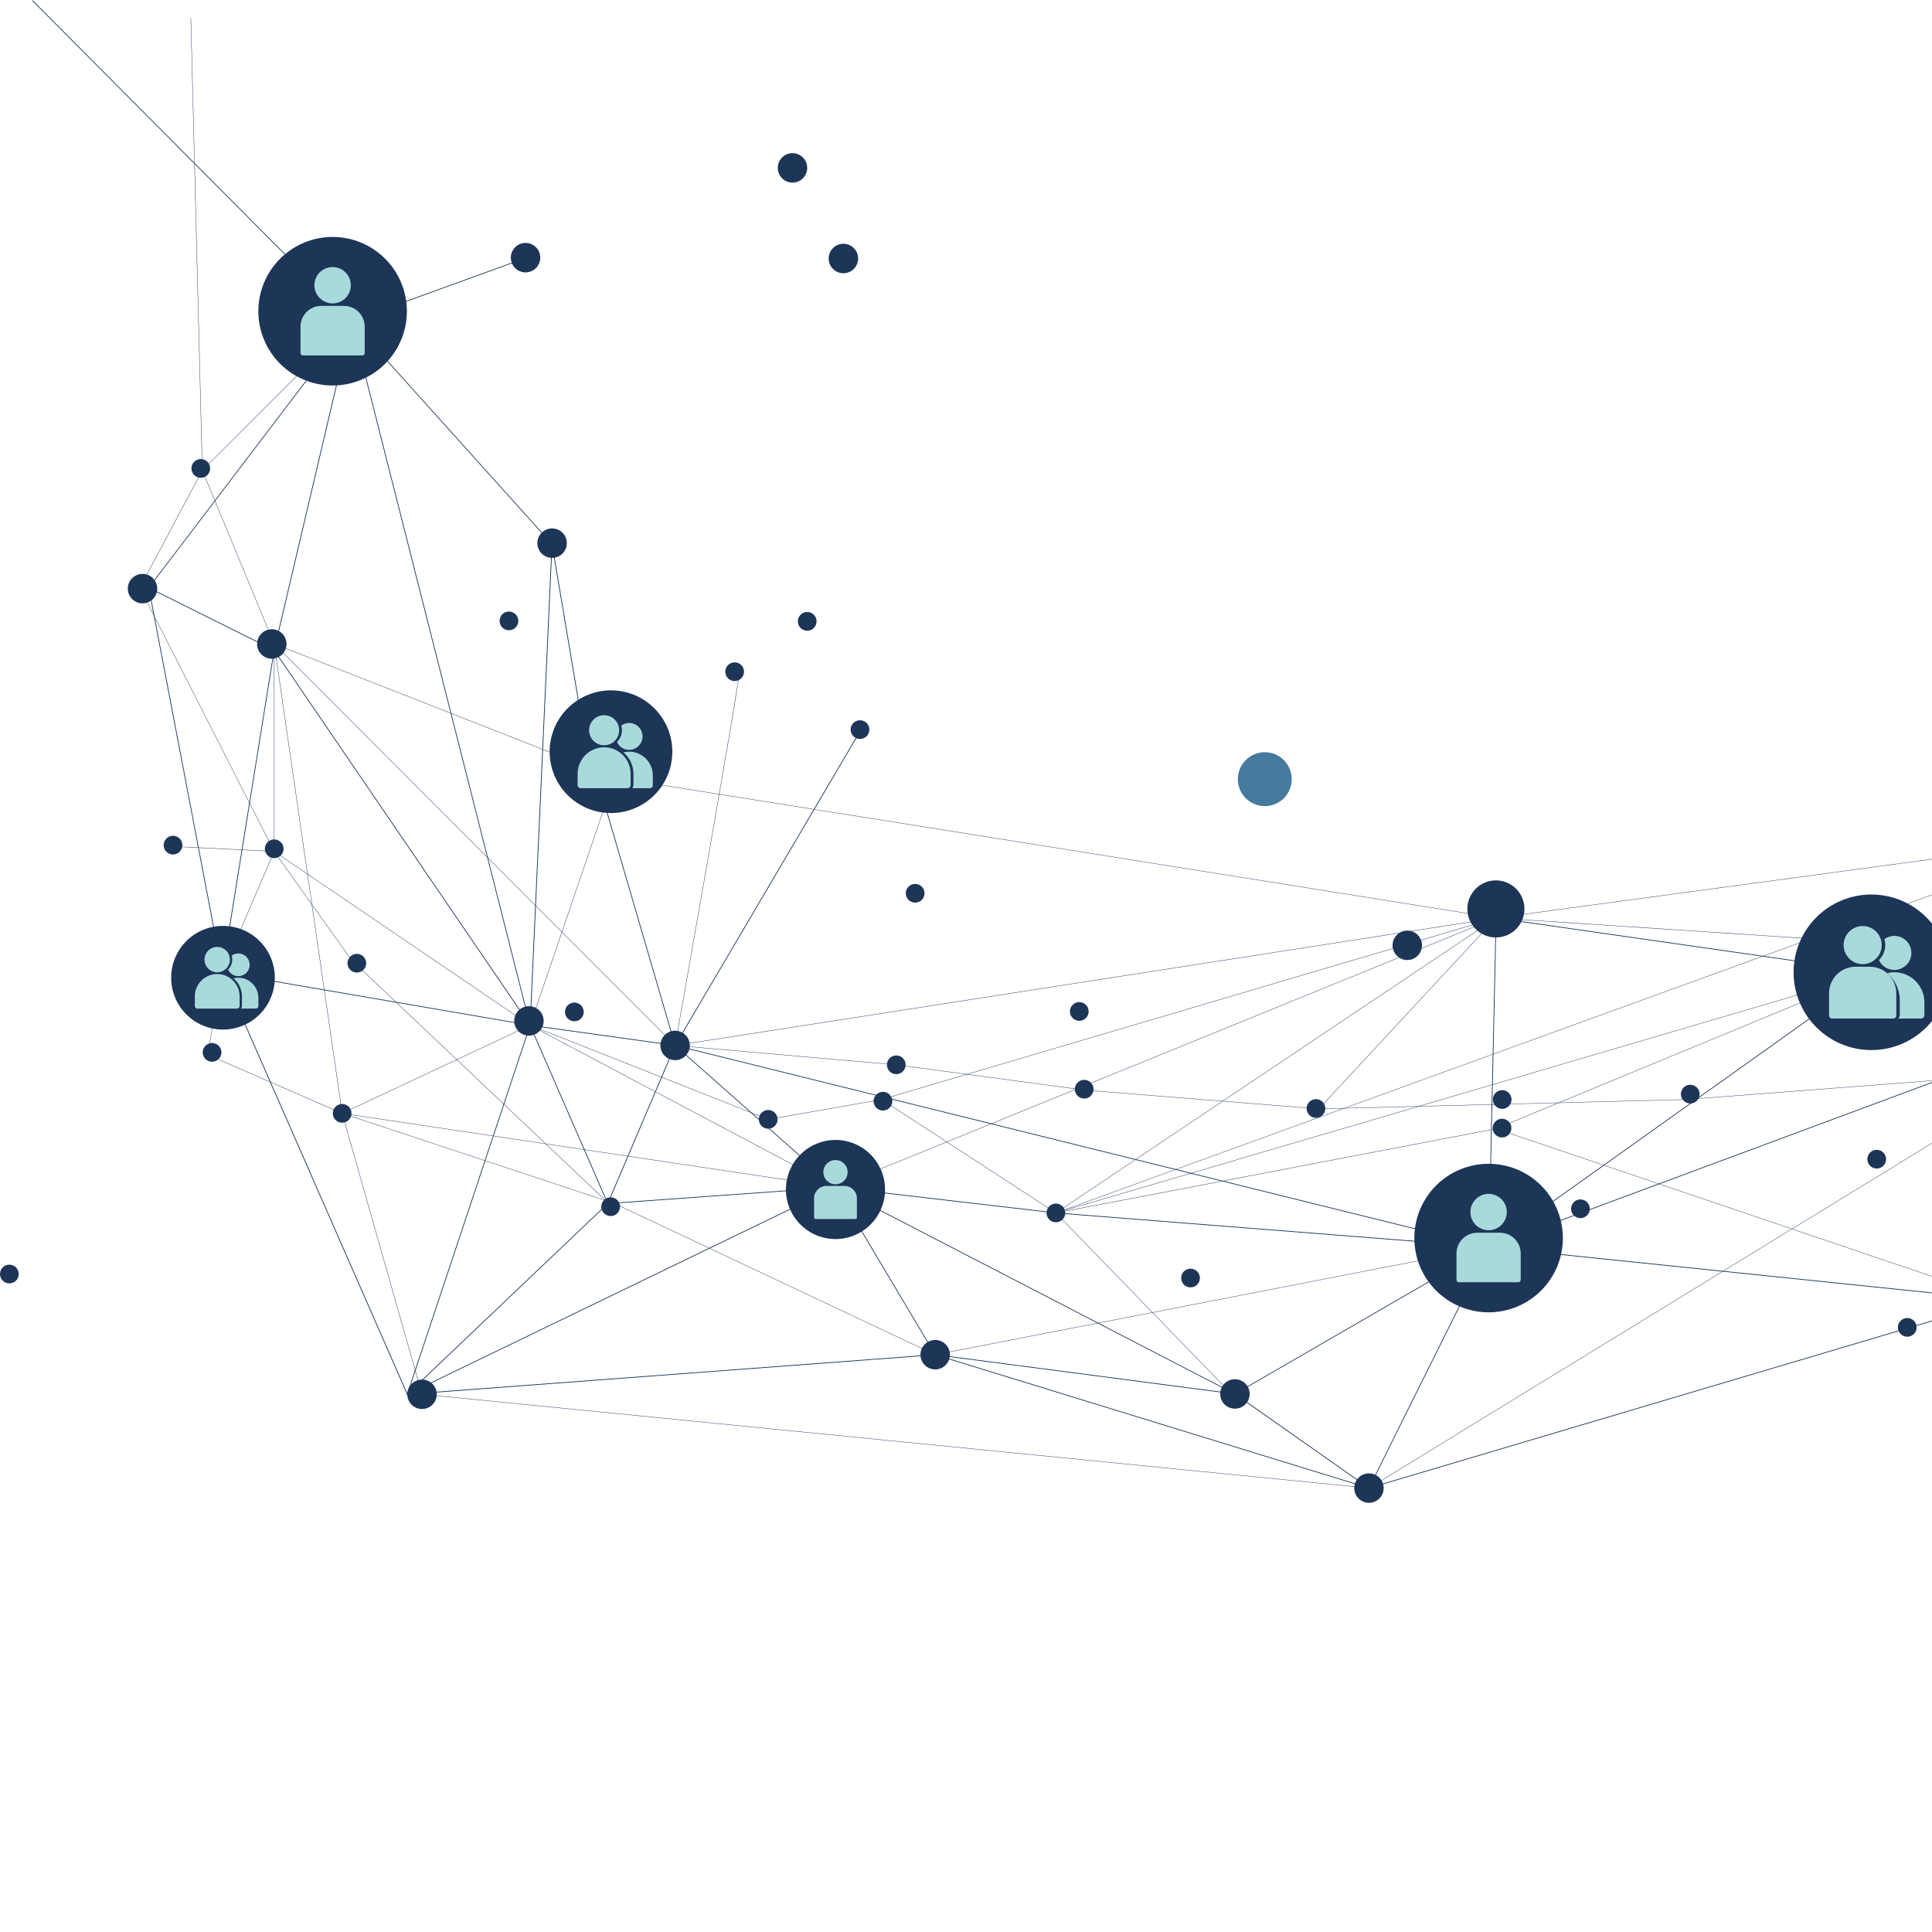 <svg version="1.2" preserveAspectRatio="xMidYMid meet" height="500" viewBox="0 0 375 375" zoomAndPan="magnify" width="500" xmlns:xlink="http://www.w3.org/1999/xlink" xmlns="http://www.w3.org/2000/svg"><defs><clipPath id="74b6bdebb2"><path d="M 262 285 L 269 285 L 269 291.75 L 262 291.75 Z M 262 285"></path></clipPath><clipPath id="6540f1d46d"><path d="M 240.262 146.004 L 250.727 146.004 L 250.727 156.469 L 240.262 156.469 Z M 240.262 146.004"></path></clipPath><clipPath id="19f27d9f01"><path d="M 245.496 146.004 C 242.605 146.004 240.262 148.348 240.262 151.238 C 240.262 154.125 242.605 156.469 245.496 156.469 C 248.383 156.469 250.727 154.125 250.727 151.238 C 250.727 148.348 248.383 146.004 245.496 146.004 Z M 245.496 146.004"></path></clipPath></defs><g id="c9263a6635"><path d="M 265.738 288.941 L 239.672 270.633 L 181.473 263.012 L 181.457 262.98 L 162.113 230.488 L 130.977 202.957 L 130.973 202.938 L 113.234 142.195 L 107.082 105.645 L 68.18 62.391 L 6.242 0.156 L 6.344 0.055 L 68.281 62.293 L 107.215 105.582 L 107.219 105.602 L 113.375 142.164 L 131.102 202.879 L 162.223 230.398 L 162.23 230.406 L 181.562 262.879 L 239.727 270.496 L 239.742 270.504 L 265.688 288.73 L 288.934 241.98 L 288.984 241.984 L 388.578 252.281 L 468.316 223.285 L 468.363 223.422 L 388.598 252.426 L 388.582 252.426 L 289.02 242.133 Z M 265.738 288.941" style="stroke:none;fill-rule:nonzero;fill:#1d3557;fill-opacity:1;"></path><path d="M 288.98 242.133 L 288.965 242.129 L 204.938 235.5 L 162.16 230.516 L 117.918 233.684 L 117.898 233.637 L 102.84 199.066 L 43.086 188.805 L 43.074 188.758 L 28.797 114.062 L 28.82 114.039 L 68.188 62.285 L 68.207 62.277 L 102.867 49.688 L 102.914 49.82 L 68.277 62.402 L 28.949 114.102 L 43.203 188.68 L 102.902 198.934 L 131.047 202.848 L 288.961 241.98 L 363.852 188.656 L 405.297 162.586 L 405.34 162.625 L 432.648 188.77 L 432.539 188.809 L 289.008 242.121 L 288.996 242.129 L 288.98 242.129 Z M 162.164 230.375 L 204.953 235.359 L 288.117 241.918 L 131.023 202.988 L 103.008 199.094 L 118.012 233.535 Z M 405.281 162.766 L 363.93 188.777 L 289.457 241.801 L 432.387 188.715 Z M 405.281 162.766" style="stroke:none;fill-rule:nonzero;fill:#1d3557;fill-opacity:1;"></path><path d="M 78.934 270.77 L 78.988 270.609 L 102.812 199.016 L 53.137 126.227 L 53.141 126.195 L 68.23 62.043 L 68.301 62.328 L 102.84 198.52 L 107.074 105.609 L 107.219 105.617 L 102.965 198.984 L 102.969 198.992 L 102.961 199.02 L 102.938 199.492 L 102.879 199.262 L 79.176 270.496 L 162.168 230.367 L 162.199 230.383 L 239.699 270.488 L 288.906 242.02 L 290.324 178.094 L 290.402 178.105 L 363.902 188.648 L 453.109 185.816 L 453.113 185.961 L 363.895 188.789 L 290.461 178.258 L 289.047 242.102 L 289.012 242.121 L 239.699 270.648 L 239.668 270.629 L 162.168 230.527 Z M 53.289 126.195 L 102.723 198.629 L 68.234 62.645 Z M 53.289 126.195" style="stroke:none;fill-rule:nonzero;fill:#1d3557;fill-opacity:1;"></path><path d="M 265.715 288.91 L 265.691 288.902 L 181.508 263.016 L 79.008 270.707 L 78.988 270.66 L 43.07 188.754 L 53.133 126.25 L 28.84 114.145 L 28.902 114.016 L 53.289 126.168 L 53.281 126.219 L 43.219 188.73 L 79.102 270.555 L 181.527 262.871 L 181.539 262.875 L 265.715 288.762 L 388.543 252.293 L 432.457 188.703 L 432.578 188.781 L 388.633 252.414 L 388.609 252.422 Z M 265.715 288.91" style="stroke:none;fill-rule:nonzero;fill:#1d3557;fill-opacity:1;"></path><path d="M 79.105 270.684 L 79.004 270.578 L 117.906 233.566 L 130.973 202.891 L 166.738 142.137 L 166.863 142.211 L 131.102 202.957 L 118.027 233.652 L 118.016 233.66 Z M 79.105 270.684" style="stroke:none;fill-rule:nonzero;fill:#1d3557;fill-opacity:1;"></path><path d="M 204.941 235.465 L 204.926 235.457 L 171.105 213.453 L 149.102 217.305 L 149.094 217.301 L 102.891 199.043 L 66.414 216.137 L 66.398 216.133 L 40.246 204.738 L 40.254 204.711 L 43.109 188.738 L 53.176 165.254 L 53.176 124.965 L 53.246 124.965 L 53.246 165.277 L 43.176 188.758 L 40.328 204.695 L 66.414 216.059 L 102.891 198.965 L 102.902 198.969 L 149.109 217.23 L 171.121 213.379 L 171.133 213.387 L 204.949 235.387 L 363.883 188.684 L 445.668 162.645 L 445.691 162.711 L 363.902 188.75 Z M 204.941 235.465" style="stroke:none;fill-rule:nonzero;fill:#1d3557;fill-opacity:1;"></path><path d="M 290.391 219.031 L 363.879 188.637 L 363.906 188.703 L 290.418 219.098 Z M 290.391 219.031" style="stroke:none;fill-rule:nonzero;fill:#1d3557;fill-opacity:1;"></path><path d="M 181.516 262.984 L 181.504 262.977 L 119.277 233.641 L 66.383 216.125 L 66.379 216.105 L 53.176 124.973 L 39.227 91.293 L 68.207 62.32 L 68.258 62.371 L 39.309 91.309 L 53.246 124.953 L 66.449 216.074 L 119.301 233.574 L 181.523 262.91 L 288.969 242.023 L 288.984 242.09 Z M 181.516 262.984" style="stroke:none;fill-rule:nonzero;fill:#1d3557;fill-opacity:1;"></path><path d="M 388.578 252.387 L 290.391 219.121 L 204.781 235.496 L 204.926 235.398 L 290.18 178.273 L 171.125 213.449 L 171.102 213.383 L 290.605 178.07 L 290.414 178.203 L 205.109 235.359 L 290.395 219.047 L 290.402 219.051 L 388.598 252.32 Z M 388.578 252.387" style="stroke:none;fill-rule:nonzero;fill:#1d3557;fill-opacity:1;"></path><path d="M 162.184 230.477 L 162.156 230.41 L 290.383 178.137 L 290.387 178.137 L 405.293 162.641 L 405.301 162.641 L 436.328 171.781 L 436.305 171.848 L 405.289 162.715 L 290.402 178.207 Z M 162.184 230.477" style="stroke:none;fill-rule:nonzero;fill:#1d3557;fill-opacity:1;"></path><path d="M 265.723 288.871 L 265.711 288.871 L 81.883 270.664 L 81.879 270.641 L 66.363 216.059 L 66.418 216.066 L 161.965 230.379 L 102.871 199.035 L 53.184 165.285 L 53.18 165.277 L 27.102 114.082 L 27.109 114.062 L 39.234 91.293 L 37.004 3.492 L 37.074 3.492 L 39.305 91.309 L 39.301 91.32 L 27.18 114.082 L 53.238 165.238 L 102.91 198.973 L 162.371 230.512 L 162.164 230.48 L 66.465 216.145 L 81.941 270.598 L 265.707 288.801 L 397.5 208.062 L 327.148 213.453 L 255.984 215.27 L 210.625 211.637 L 173.957 206.711 L 130.746 202.93 L 290.391 178.137 L 431.301 187.438 L 431.203 187.496 L 397.789 207.965 L 451.301 203.863 L 451.309 203.934 L 397.656 208.047 L 265.727 288.871 Z M 131.336 202.91 L 173.965 206.641 L 210.633 211.566 L 255.984 215.199 L 327.141 213.383 L 397.629 207.98 L 431.066 187.496 L 290.391 178.211 L 131.336 202.914 Z M 131.336 202.91" style="stroke:none;fill-rule:nonzero;fill:#1d3557;fill-opacity:1;"></path><path d="M 119.266 234.703 L 68.207 186.367 L 53.191 165.297 L 33.289 164.312 L 33.289 164.238 L 53.23 165.227 L 68.262 186.32 L 119.316 234.648 Z M 119.266 234.703" style="stroke:none;fill-rule:nonzero;fill:#1d3557;fill-opacity:1;"></path><path d="M 131.062 202.992 L 131.016 202.945 L 53.066 124.871 L 53.223 124.934 L 119.305 150.895 L 119.277 150.961 L 53.359 125.062 L 131.016 202.844 C 131.473 200.266 143.863 130.465 143.586 129.629 L 143.605 129.621 L 143.641 129.586 C 143.703 129.648 143.895 129.836 137.504 166.414 C 134.352 184.484 131.105 202.742 131.074 202.926 Z M 131.062 202.992" style="stroke:none;fill-rule:nonzero;fill:#1d3557;fill-opacity:1;"></path><path d="M 256.008 215.258 L 255.957 215.207 L 290.32 178.195 L 119.316 150.969 L 102.926 199.016 L 102.855 198.992 L 119.27 150.891 L 119.297 150.895 L 290.465 178.148 L 290.418 178.195 Z M 256.008 215.258" style="stroke:none;fill-rule:nonzero;fill:#1d3557;fill-opacity:1;"></path><path d="M 239.195 270.781 L 204.883 235.414 L 204.934 235.395 L 405.281 162.645 L 405.305 162.711 L 205.008 235.441 L 239.246 270.734 Z M 239.195 270.781" style="stroke:none;fill-rule:nonzero;fill:#1d3557;fill-opacity:1;"></path><path d="M 133.898 202.918 C 133.898 203.297 133.824 203.66 133.68 204.012 C 133.535 204.363 133.328 204.672 133.059 204.938 C 132.793 205.207 132.484 205.414 132.133 205.559 C 131.781 205.703 131.418 205.777 131.039 205.777 C 130.66 205.777 130.297 205.703 129.945 205.559 C 129.594 205.414 129.285 205.207 129.02 204.938 C 128.75 204.672 128.543 204.363 128.398 204.012 C 128.254 203.66 128.18 203.297 128.18 202.918 C 128.18 202.539 128.254 202.176 128.398 201.824 C 128.543 201.477 128.75 201.164 129.02 200.898 C 129.285 200.629 129.594 200.422 129.945 200.277 C 130.297 200.133 130.66 200.062 131.039 200.062 C 131.418 200.062 131.781 200.133 132.133 200.277 C 132.484 200.422 132.793 200.629 133.059 200.898 C 133.328 201.164 133.535 201.477 133.68 201.824 C 133.824 202.176 133.898 202.539 133.898 202.918 Z M 133.898 202.918" style="stroke:none;fill-rule:nonzero;fill:#1d3557;fill-opacity:1;"></path><path d="M 366.75 188.715 C 366.75 189.094 366.68 189.461 366.535 189.809 C 366.391 190.16 366.184 190.469 365.914 190.738 C 365.648 191.004 365.336 191.211 364.988 191.355 C 364.637 191.5 364.273 191.574 363.895 191.574 C 363.516 191.574 363.152 191.5 362.801 191.355 C 362.449 191.211 362.141 191.004 361.875 190.738 C 361.605 190.469 361.398 190.16 361.254 189.809 C 361.109 189.461 361.035 189.094 361.035 188.715 C 361.035 188.336 361.109 187.973 361.254 187.621 C 361.398 187.273 361.605 186.965 361.875 186.695 C 362.141 186.43 362.449 186.223 362.801 186.078 C 363.152 185.93 363.516 185.859 363.895 185.859 C 364.273 185.859 364.637 185.93 364.988 186.078 C 365.336 186.223 365.648 186.43 365.914 186.695 C 366.184 186.965 366.391 187.273 366.535 187.621 C 366.68 187.973 366.75 188.336 366.75 188.715 Z M 366.75 188.715" style="stroke:none;fill-rule:nonzero;fill:#1d3557;fill-opacity:1;"></path><path d="M 46.004 188.742 C 46.004 189.121 45.93 189.484 45.785 189.836 C 45.641 190.188 45.434 190.496 45.164 190.762 C 44.898 191.031 44.59 191.238 44.238 191.383 C 43.887 191.527 43.523 191.602 43.145 191.602 C 42.766 191.602 42.402 191.527 42.051 191.383 C 41.699 191.238 41.391 191.031 41.125 190.762 C 40.855 190.496 40.648 190.188 40.504 189.836 C 40.359 189.484 40.285 189.121 40.285 188.742 C 40.285 188.363 40.359 188 40.504 187.648 C 40.648 187.297 40.855 186.988 41.125 186.723 C 41.391 186.453 41.699 186.246 42.051 186.102 C 42.402 185.957 42.766 185.883 43.145 185.883 C 43.523 185.883 43.887 185.957 44.238 186.102 C 44.59 186.246 44.898 186.453 45.164 186.723 C 45.434 186.988 45.641 187.297 45.785 187.648 C 45.93 188 46.004 188.363 46.004 188.742 Z M 46.004 188.742" style="stroke:none;fill-rule:nonzero;fill:#1d3557;fill-opacity:1;"></path><path d="M 184.375 262.945 C 184.375 263.324 184.305 263.688 184.16 264.039 C 184.012 264.391 183.809 264.699 183.539 264.965 C 183.27 265.234 182.961 265.441 182.613 265.586 C 182.262 265.73 181.898 265.805 181.52 265.805 C 181.141 265.805 180.773 265.73 180.426 265.586 C 180.074 265.441 179.766 265.234 179.496 264.965 C 179.23 264.699 179.023 264.391 178.879 264.039 C 178.734 263.688 178.66 263.324 178.66 262.945 C 178.66 262.566 178.734 262.203 178.879 261.852 C 179.023 261.5 179.23 261.191 179.496 260.926 C 179.766 260.656 180.074 260.449 180.426 260.305 C 180.773 260.16 181.141 260.086 181.52 260.086 C 181.898 260.086 182.262 260.16 182.613 260.305 C 182.961 260.449 183.27 260.656 183.539 260.926 C 183.809 261.191 184.012 261.5 184.16 261.852 C 184.305 262.203 184.375 262.566 184.375 262.945 Z M 184.375 262.945" style="stroke:none;fill-rule:nonzero;fill:#1d3557;fill-opacity:1;"></path><g clip-path="url(#74b6bdebb2)" clip-rule="nonzero"><path d="M 268.57 288.836 C 268.57 289.215 268.5 289.578 268.355 289.93 C 268.211 290.277 268.004 290.586 267.734 290.855 C 267.469 291.125 267.156 291.328 266.809 291.477 C 266.457 291.621 266.094 291.691 265.715 291.691 C 265.336 291.691 264.973 291.621 264.621 291.477 C 264.27 291.328 263.961 291.125 263.695 290.855 C 263.426 290.586 263.219 290.277 263.074 289.93 C 262.93 289.578 262.855 289.215 262.855 288.836 C 262.855 288.457 262.93 288.09 263.074 287.742 C 263.219 287.391 263.426 287.082 263.695 286.812 C 263.961 286.547 264.27 286.34 264.621 286.195 C 264.973 286.051 265.336 285.977 265.715 285.977 C 266.094 285.977 266.457 286.051 266.809 286.195 C 267.156 286.34 267.469 286.547 267.734 286.812 C 268.004 287.082 268.211 287.391 268.355 287.742 C 268.5 288.09 268.57 288.457 268.57 288.836 Z M 268.57 288.836" style="stroke:none;fill-rule:nonzero;fill:#1d3557;fill-opacity:1;"></path></g><path d="M 84.77 270.629 C 84.77 271.008 84.695 271.375 84.551 271.723 C 84.406 272.074 84.199 272.383 83.934 272.652 C 83.664 272.918 83.355 273.125 83.004 273.27 C 82.656 273.414 82.289 273.488 81.91 273.488 C 81.531 273.488 81.168 273.414 80.816 273.27 C 80.469 273.125 80.16 272.918 79.891 272.652 C 79.625 272.383 79.418 272.074 79.273 271.723 C 79.125 271.375 79.055 271.008 79.055 270.629 C 79.055 270.25 79.125 269.887 79.273 269.535 C 79.418 269.188 79.625 268.879 79.891 268.609 C 80.16 268.34 80.469 268.133 80.816 267.988 C 81.168 267.844 81.531 267.773 81.91 267.773 C 82.289 267.773 82.656 267.844 83.004 267.988 C 83.355 268.133 83.664 268.34 83.934 268.609 C 84.199 268.879 84.406 269.188 84.551 269.535 C 84.695 269.887 84.77 270.25 84.77 270.629 Z M 84.77 270.629" style="stroke:none;fill-rule:nonzero;fill:#1d3557;fill-opacity:1;"></path><path d="M 165.027 230.445 C 165.027 230.824 164.953 231.188 164.809 231.539 C 164.664 231.887 164.457 232.195 164.188 232.465 C 163.922 232.734 163.613 232.941 163.262 233.086 C 162.91 233.23 162.547 233.301 162.168 233.301 C 161.789 233.301 161.426 233.23 161.074 233.086 C 160.723 232.941 160.414 232.734 160.148 232.465 C 159.879 232.195 159.672 231.887 159.527 231.539 C 159.383 231.188 159.309 230.824 159.309 230.445 C 159.309 230.066 159.383 229.699 159.527 229.352 C 159.672 229 159.879 228.691 160.148 228.422 C 160.414 228.156 160.723 227.949 161.074 227.805 C 161.426 227.66 161.789 227.586 162.168 227.586 C 162.547 227.586 162.91 227.66 163.262 227.805 C 163.613 227.949 163.922 228.156 164.188 228.422 C 164.457 228.691 164.664 229 164.809 229.352 C 164.953 229.699 165.027 230.066 165.027 230.445 Z M 165.027 230.445" style="stroke:none;fill-rule:nonzero;fill:#1d3557;fill-opacity:1;"></path><path d="M 293.25 178.172 C 293.25 178.551 293.18 178.914 293.031 179.266 C 292.887 179.617 292.68 179.926 292.414 180.191 C 292.145 180.461 291.836 180.668 291.484 180.812 C 291.137 180.957 290.773 181.031 290.395 181.031 C 290.012 181.031 289.648 180.957 289.301 180.812 C 288.949 180.668 288.641 180.461 288.371 180.191 C 288.105 179.926 287.898 179.617 287.754 179.266 C 287.605 178.914 287.535 178.551 287.535 178.172 C 287.535 177.793 287.605 177.43 287.754 177.078 C 287.898 176.727 288.105 176.418 288.371 176.152 C 288.641 175.883 288.949 175.676 289.301 175.531 C 289.648 175.387 290.012 175.312 290.395 175.312 C 290.773 175.312 291.137 175.387 291.484 175.531 C 291.836 175.676 292.145 175.883 292.414 176.152 C 292.68 176.418 292.887 176.727 293.031 177.078 C 293.18 177.43 293.25 177.793 293.25 178.172 Z M 293.25 178.172" style="stroke:none;fill-rule:nonzero;fill:#1d3557;fill-opacity:1;"></path><path d="M 276.008 183.484 C 276.008 183.863 275.938 184.227 275.793 184.578 C 275.648 184.926 275.441 185.234 275.172 185.504 C 274.902 185.77 274.594 185.977 274.246 186.121 C 273.895 186.27 273.531 186.34 273.152 186.34 C 272.773 186.34 272.406 186.27 272.059 186.121 C 271.707 185.977 271.398 185.77 271.129 185.504 C 270.863 185.234 270.656 184.926 270.512 184.578 C 270.367 184.227 270.293 183.863 270.293 183.484 C 270.293 183.105 270.367 182.738 270.512 182.391 C 270.656 182.039 270.863 181.73 271.129 181.461 C 271.398 181.195 271.707 180.988 272.059 180.844 C 272.406 180.699 272.773 180.625 273.152 180.625 C 273.531 180.625 273.895 180.699 274.246 180.844 C 274.594 180.988 274.902 181.195 275.172 181.461 C 275.441 181.73 275.648 182.039 275.793 182.391 C 275.938 182.738 276.008 183.105 276.008 183.484 Z M 276.008 183.484" style="stroke:none;fill-rule:nonzero;fill:#1d3557;fill-opacity:1;"></path><path d="M 291.832 242.059 C 291.832 242.438 291.762 242.801 291.617 243.152 C 291.473 243.5 291.266 243.809 290.996 244.078 C 290.73 244.348 290.418 244.551 290.07 244.699 C 289.719 244.844 289.355 244.914 288.977 244.914 C 288.598 244.914 288.23 244.844 287.883 244.699 C 287.531 244.551 287.223 244.348 286.953 244.078 C 286.688 243.809 286.48 243.5 286.336 243.152 C 286.191 242.801 286.117 242.438 286.117 242.059 C 286.117 241.68 286.191 241.312 286.336 240.965 C 286.48 240.613 286.688 240.305 286.953 240.035 C 287.223 239.77 287.531 239.562 287.883 239.418 C 288.23 239.273 288.598 239.199 288.977 239.199 C 289.355 239.199 289.719 239.273 290.07 239.418 C 290.418 239.562 290.73 239.77 290.996 240.035 C 291.266 240.305 291.473 240.613 291.617 240.965 C 291.762 241.312 291.832 241.68 291.832 242.059 Z M 291.832 242.059" style="stroke:none;fill-rule:nonzero;fill:#1d3557;fill-opacity:1;"></path><path d="M 242.559 270.562 C 242.559 270.941 242.484 271.309 242.34 271.656 C 242.195 272.008 241.988 272.316 241.719 272.586 C 241.453 272.852 241.145 273.059 240.793 273.203 C 240.441 273.348 240.078 273.422 239.699 273.422 C 239.32 273.422 238.957 273.348 238.605 273.203 C 238.254 273.059 237.945 272.852 237.68 272.586 C 237.41 272.316 237.203 272.008 237.059 271.656 C 236.914 271.309 236.84 270.941 236.84 270.562 C 236.84 270.184 236.914 269.82 237.059 269.469 C 237.203 269.121 237.41 268.812 237.68 268.543 C 237.945 268.273 238.254 268.07 238.605 267.922 C 238.957 267.777 239.32 267.707 239.699 267.707 C 240.078 267.707 240.441 267.777 240.793 267.922 C 241.145 268.07 241.453 268.273 241.719 268.543 C 241.988 268.812 242.195 269.121 242.34 269.469 C 242.484 269.82 242.559 270.184 242.559 270.562 Z M 242.559 270.562" style="stroke:none;fill-rule:nonzero;fill:#1d3557;fill-opacity:1;"></path><path d="M 3.633 247.285 C 3.633 247.527 3.59 247.758 3.496 247.98 C 3.402 248.203 3.273 248.402 3.102 248.57 C 2.93 248.742 2.734 248.875 2.512 248.965 C 2.289 249.059 2.059 249.105 1.816 249.105 C 1.574 249.105 1.344 249.059 1.121 248.965 C 0.898 248.875 0.703 248.742 0.531 248.57 C 0.363 248.402 0.23 248.203 0.137 247.98 C 0.047 247.758 0 247.527 0 247.285 C 0 247.047 0.047 246.812 0.137 246.59 C 0.23 246.367 0.363 246.172 0.531 246.004 C 0.703 245.832 0.898 245.699 1.121 245.609 C 1.344 245.516 1.574 245.469 1.816 245.469 C 2.059 245.469 2.289 245.516 2.512 245.609 C 2.734 245.699 2.93 245.832 3.102 246.004 C 3.273 246.172 3.402 246.367 3.496 246.59 C 3.59 246.812 3.633 247.047 3.633 247.285 Z M 3.633 247.285" style="stroke:none;fill-rule:nonzero;fill:#1d3557;fill-opacity:1;"></path><path d="M 68.23 216.098 C 68.23 216.34 68.188 216.574 68.094 216.797 C 68 217.016 67.871 217.215 67.699 217.383 C 67.527 217.555 67.332 217.688 67.109 217.777 C 66.887 217.871 66.656 217.918 66.414 217.918 C 66.172 217.918 65.941 217.871 65.719 217.777 C 65.496 217.688 65.301 217.555 65.129 217.383 C 64.961 217.215 64.828 217.016 64.734 216.797 C 64.645 216.574 64.598 216.34 64.598 216.098 C 64.598 215.859 64.645 215.625 64.734 215.402 C 64.828 215.18 64.961 214.984 65.129 214.816 C 65.301 214.645 65.496 214.512 65.719 214.422 C 65.941 214.328 66.172 214.281 66.414 214.281 C 66.656 214.281 66.887 214.328 67.109 214.422 C 67.332 214.512 67.527 214.645 67.699 214.816 C 67.871 214.984 68 215.18 68.094 215.402 C 68.188 215.625 68.23 215.859 68.23 216.098 Z M 68.23 216.098" style="stroke:none;fill-rule:nonzero;fill:#1d3557;fill-opacity:1;"></path><path d="M 175.777 206.676 C 175.777 206.918 175.73 207.148 175.641 207.371 C 175.547 207.594 175.418 207.789 175.246 207.961 C 175.074 208.129 174.879 208.262 174.656 208.355 C 174.434 208.445 174.203 208.492 173.961 208.492 C 173.719 208.492 173.488 208.445 173.266 208.355 C 173.043 208.262 172.848 208.129 172.676 207.961 C 172.504 207.789 172.375 207.594 172.281 207.371 C 172.191 207.148 172.145 206.918 172.145 206.676 C 172.145 206.434 172.191 206.203 172.281 205.98 C 172.375 205.758 172.504 205.562 172.676 205.391 C 172.848 205.219 173.043 205.09 173.266 204.996 C 173.488 204.906 173.719 204.859 173.961 204.859 C 174.203 204.859 174.434 204.906 174.656 204.996 C 174.879 205.09 175.074 205.219 175.246 205.391 C 175.418 205.562 175.547 205.758 175.641 205.98 C 175.73 206.203 175.777 206.434 175.777 206.676 Z M 175.777 206.676" style="stroke:none;fill-rule:nonzero;fill:#1d3557;fill-opacity:1;"></path><path d="M 293.391 213.418 C 293.391 213.656 293.344 213.891 293.25 214.113 C 293.16 214.336 293.027 214.531 292.855 214.699 C 292.688 214.871 292.488 215.004 292.266 215.094 C 292.043 215.188 291.812 215.234 291.57 215.234 C 291.332 215.234 291.098 215.188 290.875 215.094 C 290.652 215.004 290.457 214.871 290.289 214.699 C 290.117 214.531 289.984 214.336 289.895 214.113 C 289.801 213.891 289.754 213.656 289.754 213.418 C 289.754 213.176 289.801 212.945 289.895 212.723 C 289.984 212.5 290.117 212.301 290.289 212.133 C 290.457 211.961 290.652 211.828 290.875 211.738 C 291.098 211.645 291.332 211.598 291.57 211.598 C 291.812 211.598 292.043 211.645 292.266 211.738 C 292.488 211.828 292.688 211.961 292.855 212.133 C 293.027 212.301 293.16 212.5 293.25 212.723 C 293.344 212.945 293.391 213.176 293.391 213.418 Z M 293.391 213.418" style="stroke:none;fill-rule:nonzero;fill:#1d3557;fill-opacity:1;"></path><path d="M 372.016 257.641 C 372.016 257.883 371.973 258.113 371.879 258.336 C 371.785 258.559 371.656 258.754 371.484 258.926 C 371.312 259.094 371.117 259.227 370.895 259.32 C 370.672 259.41 370.441 259.457 370.199 259.457 C 369.961 259.457 369.727 259.41 369.504 259.32 C 369.281 259.227 369.086 259.094 368.914 258.926 C 368.746 258.754 368.613 258.559 368.52 258.336 C 368.43 258.113 368.383 257.883 368.383 257.641 C 368.383 257.398 368.43 257.168 368.52 256.945 C 368.613 256.723 368.746 256.527 368.914 256.355 C 369.086 256.184 369.281 256.055 369.504 255.961 C 369.727 255.871 369.961 255.824 370.199 255.824 C 370.441 255.824 370.672 255.871 370.895 255.961 C 371.117 256.055 371.312 256.184 371.484 256.355 C 371.656 256.527 371.785 256.723 371.879 256.945 C 371.973 257.168 372.016 257.398 372.016 257.641 Z M 372.016 257.641" style="stroke:none;fill-rule:nonzero;fill:#1d3557;fill-opacity:1;"></path><path d="M 206.762 235.426 C 206.762 235.668 206.715 235.898 206.625 236.121 C 206.531 236.344 206.402 236.543 206.23 236.711 C 206.059 236.883 205.863 237.012 205.641 237.105 C 205.418 237.199 205.188 237.242 204.945 237.242 C 204.703 237.242 204.473 237.199 204.25 237.105 C 204.027 237.012 203.832 236.883 203.66 236.711 C 203.488 236.543 203.359 236.344 203.266 236.121 C 203.176 235.898 203.129 235.668 203.129 235.426 C 203.129 235.188 203.176 234.953 203.266 234.73 C 203.359 234.508 203.488 234.312 203.66 234.141 C 203.832 233.973 204.027 233.84 204.25 233.746 C 204.473 233.656 204.703 233.609 204.945 233.609 C 205.188 233.609 205.418 233.656 205.641 233.746 C 205.863 233.84 206.059 233.973 206.23 234.141 C 206.402 234.312 206.531 234.508 206.625 234.73 C 206.715 234.953 206.762 235.188 206.762 235.426 Z M 206.762 235.426" style="stroke:none;fill-rule:nonzero;fill:#1d3557;fill-opacity:1;"></path><path d="M 150.922 217.266 C 150.922 217.508 150.875 217.738 150.785 217.961 C 150.691 218.184 150.562 218.379 150.391 218.551 C 150.219 218.723 150.023 218.852 149.801 218.945 C 149.578 219.039 149.348 219.082 149.105 219.082 C 148.863 219.082 148.633 219.039 148.41 218.945 C 148.188 218.852 147.992 218.723 147.82 218.551 C 147.648 218.379 147.52 218.184 147.426 217.961 C 147.336 217.738 147.289 217.508 147.289 217.266 C 147.289 217.023 147.336 216.793 147.426 216.57 C 147.52 216.348 147.648 216.152 147.82 215.98 C 147.992 215.812 148.188 215.68 148.41 215.586 C 148.633 215.496 148.863 215.449 149.105 215.449 C 149.348 215.449 149.578 215.496 149.801 215.586 C 150.023 215.68 150.219 215.812 150.391 215.98 C 150.562 216.152 150.691 216.348 150.785 216.57 C 150.875 216.793 150.922 217.023 150.922 217.266 Z M 150.922 217.266" style="stroke:none;fill-rule:nonzero;fill:#1d3557;fill-opacity:1;"></path><path d="M 113.301 196.414 C 113.301 196.656 113.258 196.887 113.164 197.109 C 113.07 197.332 112.941 197.527 112.77 197.699 C 112.598 197.867 112.402 198 112.18 198.094 C 111.957 198.184 111.727 198.23 111.484 198.23 C 111.242 198.23 111.012 198.184 110.789 198.094 C 110.566 198 110.371 197.867 110.199 197.699 C 110.031 197.527 109.898 197.332 109.805 197.109 C 109.715 196.887 109.668 196.656 109.668 196.414 C 109.668 196.172 109.715 195.941 109.805 195.719 C 109.898 195.496 110.031 195.301 110.199 195.129 C 110.371 194.957 110.566 194.828 110.789 194.734 C 111.012 194.645 111.242 194.598 111.484 194.598 C 111.727 194.598 111.957 194.645 112.18 194.734 C 112.402 194.828 112.598 194.957 112.77 195.129 C 112.941 195.301 113.07 195.496 113.164 195.719 C 113.258 195.941 113.301 196.172 113.301 196.414 Z M 113.301 196.414" style="stroke:none;fill-rule:nonzero;fill:#1d3557;fill-opacity:1;"></path><path d="M 104.867 50.012 C 104.867 50.391 104.797 50.754 104.652 51.105 C 104.508 51.457 104.301 51.766 104.031 52.031 C 103.766 52.301 103.453 52.508 103.105 52.652 C 102.754 52.797 102.391 52.871 102.012 52.871 C 101.633 52.871 101.266 52.797 100.918 52.652 C 100.566 52.508 100.258 52.301 99.988 52.031 C 99.723 51.766 99.516 51.457 99.371 51.105 C 99.227 50.754 99.152 50.391 99.152 50.012 C 99.152 49.633 99.227 49.27 99.371 48.918 C 99.516 48.566 99.723 48.258 99.988 47.992 C 100.258 47.723 100.566 47.516 100.918 47.371 C 101.266 47.227 101.633 47.152 102.012 47.152 C 102.391 47.152 102.754 47.227 103.105 47.371 C 103.453 47.516 103.766 47.723 104.031 47.992 C 104.301 48.258 104.508 48.566 104.652 48.918 C 104.797 49.27 104.867 49.633 104.867 50.012 Z M 104.867 50.012" style="stroke:none;fill-rule:nonzero;fill:#1d3557;fill-opacity:1;"></path><path d="M 70.176 61.785 C 70.176 62.164 70.102 62.527 69.957 62.879 C 69.812 63.227 69.605 63.539 69.336 63.805 C 69.07 64.074 68.762 64.281 68.41 64.426 C 68.059 64.57 67.695 64.641 67.316 64.641 C 66.938 64.641 66.574 64.57 66.223 64.426 C 65.871 64.281 65.562 64.074 65.297 63.805 C 65.027 63.539 64.82 63.227 64.676 62.879 C 64.531 62.527 64.457 62.164 64.457 61.785 C 64.457 61.406 64.531 61.039 64.676 60.691 C 64.82 60.34 65.027 60.031 65.297 59.762 C 65.562 59.496 65.871 59.289 66.223 59.145 C 66.574 59 66.938 58.926 67.316 58.926 C 67.695 58.926 68.059 59 68.41 59.145 C 68.762 59.289 69.07 59.496 69.336 59.762 C 69.605 60.031 69.812 60.34 69.957 60.691 C 70.102 61.039 70.176 61.406 70.176 61.785 Z M 70.176 61.785" style="stroke:none;fill-rule:nonzero;fill:#1d3557;fill-opacity:1;"></path><path d="M 30.523 114.25 C 30.523 114.629 30.449 114.996 30.305 115.344 C 30.16 115.695 29.953 116.004 29.684 116.273 C 29.418 116.539 29.109 116.746 28.758 116.891 C 28.406 117.035 28.043 117.109 27.664 117.109 C 27.285 117.109 26.922 117.035 26.57 116.891 C 26.223 116.746 25.91 116.539 25.645 116.273 C 25.375 116.004 25.168 115.695 25.023 115.344 C 24.879 114.996 24.809 114.629 24.809 114.25 C 24.809 113.871 24.879 113.508 25.023 113.156 C 25.168 112.809 25.375 112.5 25.645 112.23 C 25.91 111.965 26.223 111.758 26.57 111.613 C 26.922 111.465 27.285 111.395 27.664 111.395 C 28.043 111.395 28.406 111.465 28.758 111.613 C 29.109 111.758 29.418 111.965 29.684 112.23 C 29.953 112.5 30.16 112.809 30.305 113.156 C 30.449 113.508 30.523 113.871 30.523 114.25 Z M 30.523 114.25" style="stroke:none;fill-rule:nonzero;fill:#1d3557;fill-opacity:1;"></path><path d="M 115.914 142.836 C 115.914 143.215 115.844 143.578 115.699 143.93 C 115.555 144.277 115.348 144.586 115.078 144.855 C 114.809 145.121 114.5 145.328 114.152 145.473 C 113.801 145.621 113.438 145.691 113.059 145.691 C 112.68 145.691 112.312 145.621 111.965 145.473 C 111.613 145.328 111.305 145.121 111.035 144.855 C 110.77 144.586 110.562 144.277 110.418 143.93 C 110.273 143.578 110.199 143.215 110.199 142.836 C 110.199 142.457 110.273 142.09 110.418 141.742 C 110.562 141.391 110.77 141.082 111.035 140.812 C 111.305 140.547 111.613 140.34 111.965 140.195 C 112.312 140.051 112.68 139.977 113.059 139.977 C 113.438 139.977 113.801 140.051 114.152 140.195 C 114.5 140.34 114.809 140.547 115.078 140.812 C 115.348 141.082 115.555 141.391 115.699 141.742 C 115.844 142.09 115.914 142.457 115.914 142.836 Z M 115.914 142.836" style="stroke:none;fill-rule:nonzero;fill:#1d3557;fill-opacity:1;"></path><path d="M 120.535 149.711 C 120.535 150.09 120.461 150.457 120.316 150.805 C 120.172 151.156 119.965 151.465 119.699 151.734 C 119.43 152 119.121 152.207 118.77 152.352 C 118.422 152.496 118.055 152.57 117.676 152.57 C 117.297 152.57 116.934 152.496 116.582 152.352 C 116.234 152.207 115.926 152 115.656 151.734 C 115.387 151.465 115.18 151.156 115.035 150.805 C 114.891 150.457 114.82 150.09 114.82 149.711 C 114.82 149.332 114.891 148.969 115.035 148.617 C 115.18 148.27 115.387 147.961 115.656 147.691 C 115.926 147.422 116.234 147.219 116.582 147.07 C 116.934 146.926 117.297 146.855 117.676 146.855 C 118.055 146.855 118.422 146.926 118.77 147.07 C 119.121 147.219 119.43 147.422 119.699 147.691 C 119.965 147.961 120.172 148.27 120.316 148.617 C 120.461 148.969 120.535 149.332 120.535 149.711 Z M 120.535 149.711" style="stroke:none;fill-rule:nonzero;fill:#1d3557;fill-opacity:1;"></path><path d="M 105.523 198.156 C 105.523 198.535 105.453 198.898 105.309 199.25 C 105.164 199.598 104.957 199.906 104.688 200.176 C 104.418 200.445 104.109 200.648 103.762 200.797 C 103.41 200.941 103.047 201.012 102.668 201.012 C 102.289 201.012 101.922 200.941 101.574 200.797 C 101.223 200.648 100.914 200.445 100.645 200.176 C 100.379 199.906 100.172 199.598 100.027 199.25 C 99.883 198.898 99.809 198.535 99.809 198.156 C 99.809 197.777 99.883 197.41 100.027 197.062 C 100.172 196.711 100.379 196.402 100.645 196.133 C 100.914 195.867 101.223 195.66 101.574 195.516 C 101.922 195.371 102.289 195.297 102.668 195.297 C 103.047 195.297 103.41 195.371 103.762 195.516 C 104.109 195.66 104.418 195.867 104.688 196.133 C 104.957 196.402 105.164 196.711 105.309 197.062 C 105.453 197.41 105.523 197.777 105.523 198.156 Z M 105.523 198.156" style="stroke:none;fill-rule:nonzero;fill:#1d3557;fill-opacity:1;"></path><path d="M 55.613 125 C 55.613 125.379 55.543 125.742 55.395 126.09 C 55.25 126.441 55.043 126.75 54.777 127.02 C 54.508 127.285 54.199 127.492 53.852 127.637 C 53.5 127.785 53.137 127.855 52.758 127.855 C 52.379 127.855 52.012 127.785 51.664 127.637 C 51.312 127.492 51.004 127.285 50.734 127.02 C 50.469 126.75 50.262 126.441 50.117 126.09 C 49.973 125.742 49.898 125.379 49.898 125 C 49.898 124.621 49.973 124.254 50.117 123.906 C 50.262 123.555 50.469 123.246 50.734 122.977 C 51.004 122.711 51.312 122.504 51.664 122.359 C 52.012 122.211 52.379 122.141 52.758 122.141 C 53.137 122.141 53.5 122.211 53.852 122.359 C 54.199 122.504 54.508 122.711 54.777 122.977 C 55.043 123.246 55.25 123.555 55.395 123.906 C 55.543 124.254 55.613 124.621 55.613 125 Z M 55.613 125" style="stroke:none;fill-rule:nonzero;fill:#1d3557;fill-opacity:1;"></path><path d="M 110.02 105.422 C 110.02 105.801 109.949 106.168 109.805 106.516 C 109.66 106.867 109.453 107.176 109.184 107.445 C 108.918 107.711 108.605 107.918 108.258 108.062 C 107.906 108.211 107.543 108.281 107.164 108.281 C 106.785 108.281 106.418 108.211 106.07 108.062 C 105.719 107.918 105.41 107.711 105.141 107.445 C 104.875 107.176 104.668 106.867 104.523 106.516 C 104.379 106.168 104.305 105.801 104.305 105.422 C 104.305 105.043 104.379 104.68 104.523 104.332 C 104.668 103.98 104.875 103.672 105.141 103.402 C 105.41 103.137 105.719 102.93 106.07 102.785 C 106.418 102.637 106.785 102.566 107.164 102.566 C 107.543 102.566 107.906 102.637 108.258 102.785 C 108.605 102.93 108.918 103.137 109.184 103.402 C 109.453 103.672 109.66 103.98 109.805 104.332 C 109.949 104.68 110.02 105.043 110.02 105.422 Z M 110.02 105.422" style="stroke:none;fill-rule:nonzero;fill:#1d3557;fill-opacity:1;"></path><path d="M 166.559 50.176 C 166.559 50.555 166.488 50.918 166.344 51.27 C 166.199 51.621 165.992 51.93 165.723 52.195 C 165.453 52.465 165.145 52.672 164.797 52.816 C 164.445 52.961 164.082 53.035 163.703 53.035 C 163.324 53.035 162.957 52.961 162.609 52.816 C 162.258 52.672 161.949 52.465 161.68 52.195 C 161.414 51.93 161.207 51.621 161.062 51.27 C 160.918 50.918 160.844 50.555 160.844 50.176 C 160.844 49.797 160.918 49.434 161.062 49.082 C 161.207 48.73 161.414 48.422 161.68 48.156 C 161.949 47.887 162.258 47.68 162.609 47.535 C 162.957 47.391 163.324 47.316 163.703 47.316 C 164.082 47.316 164.445 47.391 164.797 47.535 C 165.145 47.68 165.453 47.887 165.723 48.156 C 165.992 48.422 166.199 48.73 166.344 49.082 C 166.488 49.434 166.559 49.797 166.559 50.176 Z M 166.559 50.176" style="stroke:none;fill-rule:nonzero;fill:#1d3557;fill-opacity:1;"></path><path d="M 156.676 32.586 C 156.676 32.965 156.605 33.328 156.461 33.68 C 156.312 34.031 156.109 34.34 155.84 34.605 C 155.57 34.875 155.262 35.082 154.914 35.227 C 154.562 35.371 154.199 35.445 153.82 35.445 C 153.441 35.445 153.074 35.371 152.727 35.227 C 152.375 35.082 152.066 34.875 151.797 34.605 C 151.531 34.34 151.324 34.031 151.18 33.68 C 151.035 33.328 150.961 32.965 150.961 32.586 C 150.961 32.207 151.035 31.844 151.18 31.492 C 151.324 31.141 151.531 30.832 151.797 30.566 C 152.066 30.297 152.375 30.09 152.727 29.945 C 153.074 29.801 153.441 29.727 153.82 29.727 C 154.199 29.727 154.562 29.801 154.914 29.945 C 155.262 30.09 155.57 30.297 155.84 30.566 C 156.109 30.832 156.312 31.141 156.461 31.492 C 156.605 31.844 156.676 32.207 156.676 32.586 Z M 156.676 32.586" style="stroke:none;fill-rule:nonzero;fill:#1d3557;fill-opacity:1;"></path><path d="M 158.492 120.602 C 158.492 120.844 158.445 121.074 158.355 121.297 C 158.262 121.52 158.129 121.715 157.961 121.887 C 157.789 122.059 157.594 122.188 157.371 122.281 C 157.148 122.371 156.918 122.418 156.676 122.418 C 156.434 122.418 156.203 122.371 155.98 122.281 C 155.758 122.188 155.562 122.059 155.391 121.887 C 155.219 121.715 155.09 121.52 154.996 121.297 C 154.906 121.074 154.859 120.844 154.859 120.602 C 154.859 120.359 154.906 120.129 154.996 119.906 C 155.09 119.684 155.219 119.488 155.391 119.316 C 155.562 119.148 155.758 119.016 155.98 118.922 C 156.203 118.832 156.434 118.785 156.676 118.785 C 156.918 118.785 157.148 118.832 157.371 118.922 C 157.594 119.016 157.789 119.148 157.961 119.316 C 158.129 119.488 158.262 119.684 158.355 119.906 C 158.445 120.129 158.492 120.359 158.492 120.602 Z M 158.492 120.602" style="stroke:none;fill-rule:nonzero;fill:#1d3557;fill-opacity:1;"></path><path d="M 168.742 141.613 C 168.742 141.855 168.695 142.086 168.602 142.309 C 168.512 142.531 168.379 142.73 168.211 142.898 C 168.039 143.07 167.844 143.203 167.621 143.293 C 167.398 143.387 167.164 143.434 166.926 143.434 C 166.684 143.434 166.453 143.387 166.23 143.293 C 166.008 143.203 165.809 143.07 165.641 142.898 C 165.469 142.73 165.34 142.531 165.246 142.309 C 165.152 142.086 165.105 141.855 165.105 141.613 C 165.105 141.375 165.152 141.141 165.246 140.918 C 165.34 140.695 165.469 140.5 165.641 140.328 C 165.809 140.16 166.008 140.027 166.23 139.938 C 166.453 139.844 166.684 139.797 166.926 139.797 C 167.164 139.797 167.398 139.844 167.621 139.938 C 167.844 140.027 168.039 140.16 168.211 140.328 C 168.379 140.5 168.512 140.695 168.602 140.918 C 168.695 141.141 168.742 141.375 168.742 141.613 Z M 168.742 141.613" style="stroke:none;fill-rule:nonzero;fill:#1d3557;fill-opacity:1;"></path><path d="M 173.195 213.742 C 173.195 213.984 173.148 214.215 173.059 214.438 C 172.965 214.66 172.836 214.855 172.664 215.027 C 172.492 215.199 172.297 215.328 172.074 215.422 C 171.852 215.512 171.621 215.559 171.379 215.559 C 171.137 215.559 170.906 215.512 170.684 215.422 C 170.461 215.328 170.266 215.199 170.094 215.027 C 169.926 214.855 169.793 214.66 169.699 214.438 C 169.609 214.215 169.562 213.984 169.562 213.742 C 169.562 213.5 169.609 213.27 169.699 213.047 C 169.793 212.824 169.926 212.629 170.094 212.457 C 170.266 212.285 170.461 212.156 170.684 212.062 C 170.906 211.973 171.137 211.926 171.379 211.926 C 171.621 211.926 171.852 211.973 172.074 212.062 C 172.297 212.156 172.492 212.285 172.664 212.457 C 172.836 212.629 172.965 212.824 173.059 213.047 C 173.148 213.27 173.195 213.5 173.195 213.742 Z M 173.195 213.742" style="stroke:none;fill-rule:nonzero;fill:#1d3557;fill-opacity:1;"></path><path d="M 42.98 204.266 C 42.98 204.504 42.934 204.738 42.84 204.961 C 42.75 205.184 42.617 205.379 42.445 205.547 C 42.277 205.719 42.078 205.852 41.855 205.941 C 41.633 206.035 41.402 206.082 41.16 206.082 C 40.922 206.082 40.688 206.035 40.465 205.941 C 40.242 205.852 40.047 205.719 39.875 205.547 C 39.707 205.379 39.574 205.184 39.484 204.961 C 39.391 204.738 39.344 204.504 39.344 204.266 C 39.344 204.023 39.391 203.789 39.484 203.57 C 39.574 203.348 39.707 203.148 39.875 202.98 C 40.047 202.809 40.242 202.676 40.465 202.586 C 40.688 202.492 40.922 202.445 41.16 202.445 C 41.402 202.445 41.633 202.492 41.855 202.586 C 42.078 202.676 42.277 202.809 42.445 202.98 C 42.617 203.148 42.75 203.348 42.84 203.57 C 42.934 203.789 42.98 204.023 42.98 204.266 Z M 42.98 204.266" style="stroke:none;fill-rule:nonzero;fill:#1d3557;fill-opacity:1;"></path><path d="M 120.348 234.215 C 120.348 234.457 120.301 234.688 120.207 234.91 C 120.117 235.133 119.984 235.332 119.812 235.5 C 119.645 235.672 119.445 235.801 119.223 235.895 C 119 235.988 118.77 236.031 118.527 236.031 C 118.289 236.031 118.055 235.988 117.832 235.895 C 117.609 235.801 117.414 235.672 117.242 235.5 C 117.074 235.332 116.941 235.133 116.852 234.91 C 116.758 234.688 116.711 234.457 116.711 234.215 C 116.711 233.977 116.758 233.742 116.852 233.52 C 116.941 233.297 117.074 233.102 117.242 232.93 C 117.414 232.762 117.609 232.629 117.832 232.535 C 118.055 232.445 118.289 232.398 118.527 232.398 C 118.77 232.398 119 232.445 119.223 232.535 C 119.445 232.629 119.645 232.762 119.812 232.93 C 119.984 233.102 120.117 233.297 120.207 233.52 C 120.301 233.742 120.348 233.977 120.348 234.215 Z M 120.348 234.215" style="stroke:none;fill-rule:nonzero;fill:#1d3557;fill-opacity:1;"></path><path d="M 211.305 196.32 C 211.305 196.562 211.258 196.793 211.164 197.016 C 211.074 197.238 210.941 197.434 210.773 197.605 C 210.602 197.777 210.406 197.906 210.184 198 C 209.961 198.09 209.727 198.137 209.488 198.137 C 209.246 198.137 209.016 198.09 208.793 198 C 208.57 197.906 208.371 197.777 208.203 197.605 C 208.031 197.434 207.902 197.238 207.809 197.016 C 207.715 196.793 207.672 196.562 207.672 196.32 C 207.672 196.078 207.715 195.848 207.809 195.625 C 207.902 195.402 208.031 195.207 208.203 195.035 C 208.371 194.867 208.57 194.734 208.793 194.641 C 209.016 194.551 209.246 194.504 209.488 194.504 C 209.727 194.504 209.961 194.551 210.184 194.641 C 210.406 194.734 210.602 194.867 210.773 195.035 C 210.941 195.207 211.074 195.402 211.164 195.625 C 211.258 195.848 211.305 196.078 211.305 196.32 Z M 211.305 196.32" style="stroke:none;fill-rule:nonzero;fill:#1d3557;fill-opacity:1;"></path><path d="M 293.359 218.965 C 293.359 219.203 293.312 219.438 293.223 219.66 C 293.129 219.883 292.996 220.078 292.828 220.246 C 292.656 220.418 292.461 220.551 292.238 220.641 C 292.016 220.734 291.781 220.781 291.543 220.781 C 291.301 220.781 291.07 220.734 290.848 220.641 C 290.625 220.551 290.426 220.418 290.258 220.246 C 290.086 220.078 289.957 219.883 289.863 219.66 C 289.77 219.438 289.727 219.203 289.727 218.965 C 289.727 218.723 289.77 218.492 289.863 218.27 C 289.957 218.047 290.086 217.848 290.258 217.68 C 290.426 217.508 290.625 217.375 290.848 217.285 C 291.07 217.191 291.301 217.145 291.543 217.145 C 291.781 217.145 292.016 217.191 292.238 217.285 C 292.461 217.375 292.656 217.508 292.828 217.68 C 292.996 217.848 293.129 218.047 293.223 218.27 C 293.312 218.492 293.359 218.723 293.359 218.965 Z M 293.359 218.965" style="stroke:none;fill-rule:nonzero;fill:#1d3557;fill-opacity:1;"></path><path d="M 35.398 164.043 C 35.398 164.281 35.352 164.516 35.262 164.738 C 35.168 164.961 35.039 165.156 34.867 165.324 C 34.695 165.496 34.5 165.629 34.277 165.719 C 34.055 165.812 33.824 165.859 33.582 165.859 C 33.34 165.859 33.109 165.812 32.887 165.719 C 32.664 165.629 32.469 165.496 32.297 165.324 C 32.125 165.156 31.996 164.961 31.902 164.738 C 31.812 164.516 31.766 164.281 31.766 164.043 C 31.766 163.801 31.812 163.57 31.902 163.348 C 31.996 163.125 32.125 162.926 32.297 162.758 C 32.469 162.586 32.664 162.453 32.887 162.363 C 33.109 162.27 33.34 162.223 33.582 162.223 C 33.824 162.223 34.055 162.27 34.277 162.363 C 34.5 162.453 34.695 162.586 34.867 162.758 C 35.039 162.926 35.168 163.125 35.262 163.348 C 35.352 163.57 35.398 163.801 35.398 164.043 Z M 35.398 164.043" style="stroke:none;fill-rule:nonzero;fill:#1d3557;fill-opacity:1;"></path><path d="M 55.043 164.75 C 55.043 164.992 54.996 165.223 54.902 165.445 C 54.812 165.668 54.68 165.867 54.512 166.035 C 54.34 166.207 54.145 166.34 53.922 166.43 C 53.699 166.523 53.465 166.57 53.227 166.57 C 52.984 166.57 52.754 166.523 52.531 166.43 C 52.309 166.34 52.109 166.207 51.941 166.035 C 51.77 165.867 51.637 165.668 51.547 165.445 C 51.453 165.223 51.406 164.992 51.406 164.75 C 51.406 164.512 51.453 164.277 51.547 164.055 C 51.637 163.832 51.77 163.637 51.941 163.469 C 52.109 163.297 52.309 163.164 52.531 163.074 C 52.754 162.98 52.984 162.934 53.227 162.934 C 53.465 162.934 53.699 162.98 53.922 163.074 C 54.145 163.164 54.34 163.297 54.512 163.469 C 54.68 163.637 54.812 163.832 54.902 164.055 C 54.996 164.277 55.043 164.512 55.043 164.75 Z M 55.043 164.75" style="stroke:none;fill-rule:nonzero;fill:#1d3557;fill-opacity:1;"></path><path d="M 144.414 130.379 C 144.414 130.621 144.367 130.852 144.273 131.074 C 144.18 131.297 144.051 131.492 143.879 131.664 C 143.711 131.836 143.512 131.965 143.289 132.059 C 143.066 132.148 142.836 132.195 142.594 132.195 C 142.355 132.195 142.121 132.148 141.898 132.059 C 141.676 131.965 141.48 131.836 141.309 131.664 C 141.141 131.492 141.008 131.297 140.918 131.074 C 140.824 130.852 140.777 130.621 140.777 130.379 C 140.777 130.137 140.824 129.906 140.918 129.684 C 141.008 129.461 141.141 129.266 141.309 129.094 C 141.48 128.926 141.676 128.793 141.898 128.699 C 142.121 128.609 142.355 128.562 142.594 128.562 C 142.836 128.562 143.066 128.609 143.289 128.699 C 143.512 128.793 143.711 128.926 143.879 129.094 C 144.051 129.266 144.18 129.461 144.273 129.684 C 144.367 129.906 144.414 130.137 144.414 130.379 Z M 144.414 130.379" style="stroke:none;fill-rule:nonzero;fill:#1d3557;fill-opacity:1;"></path><path d="M 40.789 90.918 C 40.789 91.16 40.742 91.391 40.652 91.613 C 40.559 91.836 40.43 92.035 40.258 92.203 C 40.086 92.375 39.891 92.504 39.668 92.598 C 39.445 92.691 39.215 92.734 38.973 92.734 C 38.73 92.734 38.5 92.691 38.277 92.598 C 38.055 92.504 37.859 92.375 37.688 92.203 C 37.52 92.035 37.387 91.836 37.293 91.613 C 37.203 91.391 37.156 91.16 37.156 90.918 C 37.156 90.68 37.203 90.445 37.293 90.223 C 37.387 90 37.52 89.805 37.688 89.633 C 37.859 89.465 38.055 89.332 38.277 89.238 C 38.5 89.148 38.73 89.102 38.973 89.102 C 39.215 89.102 39.445 89.148 39.668 89.238 C 39.891 89.332 40.086 89.465 40.258 89.633 C 40.43 89.805 40.559 90 40.652 90.223 C 40.742 90.445 40.789 90.68 40.789 90.918 Z M 40.789 90.918" style="stroke:none;fill-rule:nonzero;fill:#1d3557;fill-opacity:1;"></path><path d="M 100.605 120.516 C 100.605 120.758 100.559 120.988 100.465 121.211 C 100.375 121.434 100.242 121.629 100.07 121.801 C 99.902 121.973 99.703 122.102 99.484 122.195 C 99.262 122.289 99.027 122.332 98.785 122.332 C 98.547 122.332 98.312 122.289 98.09 122.195 C 97.867 122.102 97.672 121.973 97.504 121.801 C 97.332 121.629 97.199 121.434 97.109 121.211 C 97.016 120.988 96.969 120.758 96.969 120.516 C 96.969 120.273 97.016 120.043 97.109 119.82 C 97.199 119.598 97.332 119.402 97.504 119.23 C 97.672 119.062 97.867 118.93 98.09 118.836 C 98.312 118.746 98.547 118.699 98.785 118.699 C 99.027 118.699 99.262 118.746 99.484 118.836 C 99.703 118.93 99.902 119.062 100.07 119.23 C 100.242 119.402 100.375 119.598 100.465 119.82 C 100.559 120.043 100.605 120.273 100.605 120.516 Z M 100.605 120.516" style="stroke:none;fill-rule:nonzero;fill:#1d3557;fill-opacity:1;"></path><path d="M 71.082 186.961 C 71.082 187.203 71.035 187.434 70.941 187.656 C 70.852 187.879 70.719 188.074 70.547 188.246 C 70.379 188.418 70.184 188.547 69.961 188.641 C 69.738 188.73 69.504 188.777 69.266 188.777 C 69.023 188.777 68.793 188.73 68.57 188.641 C 68.348 188.547 68.148 188.418 67.98 188.246 C 67.809 188.074 67.676 187.879 67.586 187.656 C 67.492 187.434 67.445 187.203 67.445 186.961 C 67.445 186.719 67.492 186.488 67.586 186.266 C 67.676 186.043 67.809 185.848 67.98 185.676 C 68.148 185.504 68.348 185.375 68.57 185.281 C 68.793 185.191 69.023 185.145 69.266 185.145 C 69.504 185.145 69.738 185.191 69.961 185.281 C 70.184 185.375 70.379 185.504 70.547 185.676 C 70.719 185.848 70.852 186.043 70.941 186.266 C 71.035 186.488 71.082 186.719 71.082 186.961 Z M 71.082 186.961" style="stroke:none;fill-rule:nonzero;fill:#1d3557;fill-opacity:1;"></path><path d="M 179.445 173.383 C 179.445 173.625 179.398 173.855 179.309 174.078 C 179.215 174.301 179.082 174.496 178.914 174.668 C 178.742 174.836 178.547 174.969 178.324 175.062 C 178.102 175.152 177.867 175.199 177.629 175.199 C 177.387 175.199 177.156 175.152 176.934 175.062 C 176.711 174.969 176.512 174.836 176.344 174.668 C 176.172 174.496 176.043 174.301 175.949 174.078 C 175.855 173.855 175.812 173.625 175.812 173.383 C 175.812 173.141 175.855 172.91 175.949 172.688 C 176.043 172.465 176.172 172.27 176.344 172.098 C 176.512 171.926 176.711 171.797 176.934 171.703 C 177.156 171.613 177.387 171.566 177.629 171.566 C 177.867 171.566 178.102 171.613 178.324 171.703 C 178.547 171.797 178.742 171.926 178.914 172.098 C 179.082 172.27 179.215 172.465 179.309 172.688 C 179.398 172.91 179.445 173.141 179.445 173.383 Z M 179.445 173.383" style="stroke:none;fill-rule:nonzero;fill:#1d3557;fill-opacity:1;"></path><path d="M 257.246 215.156 C 257.246 215.398 257.199 215.629 257.109 215.852 C 257.016 216.074 256.887 216.27 256.715 216.441 C 256.543 216.609 256.348 216.742 256.125 216.836 C 255.902 216.926 255.672 216.973 255.43 216.973 C 255.188 216.973 254.957 216.926 254.734 216.836 C 254.512 216.742 254.316 216.609 254.145 216.441 C 253.973 216.27 253.844 216.074 253.75 215.852 C 253.66 215.629 253.613 215.398 253.613 215.156 C 253.613 214.914 253.66 214.684 253.75 214.461 C 253.844 214.238 253.973 214.043 254.145 213.871 C 254.316 213.699 254.512 213.57 254.734 213.477 C 254.957 213.387 255.188 213.34 255.43 213.34 C 255.672 213.34 255.902 213.387 256.125 213.477 C 256.348 213.57 256.543 213.699 256.715 213.871 C 256.887 214.043 257.016 214.238 257.109 214.461 C 257.199 214.684 257.246 214.914 257.246 215.156 Z M 257.246 215.156" style="stroke:none;fill-rule:nonzero;fill:#1d3557;fill-opacity:1;"></path><path d="M 308.578 234.625 C 308.578 234.863 308.531 235.098 308.441 235.32 C 308.348 235.543 308.219 235.738 308.047 235.906 C 307.875 236.078 307.68 236.211 307.457 236.301 C 307.234 236.395 307.004 236.441 306.762 236.441 C 306.52 236.441 306.289 236.395 306.066 236.301 C 305.844 236.211 305.648 236.078 305.477 235.906 C 305.305 235.738 305.176 235.543 305.082 235.32 C 304.992 235.098 304.945 234.863 304.945 234.625 C 304.945 234.383 304.992 234.152 305.082 233.93 C 305.176 233.707 305.305 233.508 305.477 233.34 C 305.648 233.168 305.844 233.035 306.066 232.945 C 306.289 232.852 306.52 232.805 306.762 232.805 C 307.004 232.805 307.234 232.852 307.457 232.945 C 307.68 233.035 307.875 233.168 308.047 233.34 C 308.219 233.508 308.348 233.707 308.441 233.93 C 308.531 234.152 308.578 234.383 308.578 234.625 Z M 308.578 234.625" style="stroke:none;fill-rule:nonzero;fill:#1d3557;fill-opacity:1;"></path><path d="M 366.086 224.996 C 366.086 225.234 366.039 225.469 365.945 225.691 C 365.852 225.914 365.723 226.109 365.551 226.281 C 365.383 226.449 365.184 226.582 364.961 226.672 C 364.738 226.766 364.508 226.812 364.266 226.812 C 364.027 226.812 363.793 226.766 363.57 226.672 C 363.348 226.582 363.152 226.449 362.98 226.281 C 362.812 226.109 362.68 225.914 362.59 225.691 C 362.496 225.469 362.449 225.234 362.449 224.996 C 362.449 224.754 362.496 224.523 362.59 224.301 C 362.68 224.078 362.812 223.879 362.98 223.711 C 363.152 223.539 363.348 223.406 363.57 223.316 C 363.793 223.223 364.027 223.176 364.266 223.176 C 364.508 223.176 364.738 223.223 364.961 223.316 C 365.184 223.406 365.383 223.539 365.551 223.711 C 365.723 223.879 365.852 224.078 365.945 224.301 C 366.039 224.523 366.086 224.754 366.086 224.996 Z M 366.086 224.996" style="stroke:none;fill-rule:nonzero;fill:#1d3557;fill-opacity:1;"></path><path d="M 329.895 212.367 C 329.895 212.609 329.848 212.84 329.758 213.062 C 329.664 213.285 329.531 213.484 329.363 213.652 C 329.191 213.824 328.996 213.953 328.773 214.047 C 328.551 214.141 328.32 214.184 328.078 214.184 C 327.836 214.184 327.605 214.141 327.383 214.047 C 327.16 213.953 326.965 213.824 326.793 213.652 C 326.621 213.484 326.492 213.285 326.398 213.062 C 326.305 212.84 326.262 212.609 326.262 212.367 C 326.262 212.129 326.305 211.895 326.398 211.672 C 326.492 211.449 326.621 211.254 326.793 211.082 C 326.965 210.914 327.16 210.781 327.383 210.691 C 327.605 210.598 327.836 210.551 328.078 210.551 C 328.32 210.551 328.551 210.598 328.773 210.691 C 328.996 210.781 329.191 210.914 329.363 211.082 C 329.531 211.254 329.664 211.449 329.758 211.672 C 329.848 211.895 329.895 212.129 329.895 212.367 Z M 329.895 212.367" style="stroke:none;fill-rule:nonzero;fill:#1d3557;fill-opacity:1;"></path><path d="M 232.898 248.062 C 232.898 248.301 232.852 248.535 232.762 248.758 C 232.668 248.98 232.535 249.176 232.367 249.348 C 232.195 249.516 232 249.648 231.777 249.742 C 231.555 249.832 231.324 249.879 231.082 249.879 C 230.84 249.879 230.609 249.832 230.387 249.742 C 230.164 249.648 229.969 249.516 229.797 249.348 C 229.625 249.176 229.496 248.98 229.402 248.758 C 229.312 248.535 229.266 248.301 229.266 248.062 C 229.266 247.82 229.312 247.59 229.402 247.367 C 229.496 247.145 229.625 246.945 229.797 246.777 C 229.969 246.605 230.164 246.477 230.387 246.383 C 230.609 246.289 230.84 246.246 231.082 246.246 C 231.324 246.246 231.555 246.289 231.777 246.383 C 232 246.477 232.195 246.605 232.367 246.777 C 232.535 246.945 232.668 247.145 232.762 247.367 C 232.852 247.59 232.898 247.82 232.898 248.062 Z M 232.898 248.062" style="stroke:none;fill-rule:nonzero;fill:#1d3557;fill-opacity:1;"></path><path d="M 212.258 211.414 C 212.258 211.656 212.211 211.887 212.121 212.109 C 212.027 212.332 211.895 212.527 211.727 212.699 C 211.555 212.871 211.359 213 211.137 213.094 C 210.914 213.188 210.684 213.23 210.441 213.23 C 210.199 213.23 209.969 213.188 209.746 213.094 C 209.523 213 209.328 212.871 209.156 212.699 C 208.984 212.527 208.855 212.332 208.762 212.109 C 208.668 211.887 208.625 211.656 208.625 211.414 C 208.625 211.172 208.668 210.941 208.762 210.719 C 208.855 210.496 208.984 210.301 209.156 210.129 C 209.328 209.961 209.523 209.828 209.746 209.734 C 209.969 209.645 210.199 209.598 210.441 209.598 C 210.684 209.598 210.914 209.645 211.137 209.734 C 211.359 209.828 211.555 209.961 211.727 210.129 C 211.895 210.301 212.027 210.496 212.121 210.719 C 212.211 210.941 212.258 211.172 212.258 211.414 Z M 212.258 211.414" style="stroke:none;fill-rule:nonzero;fill:#1d3557;fill-opacity:1;"></path><path d="M 295.891 176.422 C 295.891 176.785 295.855 177.145 295.785 177.5 C 295.715 177.859 295.609 178.203 295.469 178.539 C 295.332 178.875 295.16 179.195 294.957 179.5 C 294.758 179.801 294.527 180.082 294.27 180.336 C 294.012 180.594 293.734 180.824 293.43 181.027 C 293.129 181.23 292.809 181.398 292.473 181.539 C 292.137 181.676 291.789 181.781 291.434 181.855 C 291.078 181.926 290.715 181.961 290.352 181.961 C 289.988 181.961 289.629 181.926 289.273 181.855 C 288.914 181.781 288.57 181.676 288.234 181.539 C 287.898 181.398 287.578 181.23 287.273 181.027 C 286.973 180.824 286.691 180.594 286.434 180.336 C 286.18 180.082 285.949 179.801 285.746 179.5 C 285.543 179.195 285.375 178.875 285.234 178.539 C 285.094 178.203 284.988 177.859 284.918 177.5 C 284.848 177.145 284.812 176.785 284.812 176.422 C 284.812 176.055 284.848 175.695 284.918 175.34 C 284.988 174.984 285.094 174.637 285.234 174.301 C 285.375 173.965 285.543 173.645 285.746 173.344 C 285.949 173.039 286.18 172.762 286.434 172.504 C 286.691 172.246 286.973 172.016 287.273 171.812 C 287.578 171.613 287.898 171.441 288.234 171.301 C 288.57 171.164 288.914 171.059 289.273 170.988 C 289.629 170.918 289.988 170.879 290.352 170.879 C 290.715 170.879 291.078 170.918 291.434 170.988 C 291.789 171.059 292.137 171.164 292.473 171.301 C 292.809 171.441 293.129 171.613 293.43 171.812 C 293.734 172.016 294.012 172.246 294.27 172.504 C 294.527 172.762 294.758 173.039 294.957 173.344 C 295.16 173.645 295.332 173.965 295.469 174.301 C 295.609 174.637 295.715 174.984 295.785 175.34 C 295.855 175.695 295.891 176.055 295.891 176.422 Z M 295.891 176.422" style="stroke:none;fill-rule:nonzero;fill:#1d3557;fill-opacity:1;"></path><path d="M 291.711 174.48 C 291.711 174.66 291.676 174.836 291.605 175 C 291.539 175.168 291.438 175.312 291.312 175.441 C 291.184 175.566 291.039 175.668 290.871 175.734 C 290.707 175.805 290.531 175.84 290.352 175.84 C 290.172 175.84 290 175.805 289.832 175.734 C 289.668 175.668 289.52 175.566 289.395 175.441 C 289.266 175.312 289.168 175.168 289.098 175 C 289.031 174.836 288.996 174.66 288.996 174.48 C 288.996 174.301 289.031 174.129 289.098 173.961 C 289.168 173.797 289.266 173.648 289.395 173.523 C 289.52 173.395 289.668 173.297 289.832 173.227 C 290 173.16 290.172 173.125 290.352 173.125 C 290.531 173.125 290.707 173.16 290.871 173.227 C 291.039 173.297 291.184 173.395 291.312 173.523 C 291.438 173.648 291.539 173.797 291.605 173.961 C 291.676 174.129 291.711 174.301 291.711 174.48 Z M 291.711 174.48" style="stroke:none;fill-rule:nonzero;fill:#1d3557;fill-opacity:1;"></path><path d="M 290.352 176.023 C 291.672 176.023 292.746 177.094 292.746 178.418 L 292.746 179.441 C 292.746 179.594 292.625 179.715 292.473 179.715 L 288.234 179.715 C 288.082 179.715 287.961 179.594 287.961 179.441 L 287.961 178.418 C 287.961 177.098 289.031 176.023 290.355 176.023 Z M 290.352 176.023" style="stroke:none;fill-rule:nonzero;fill:#1d3557;fill-opacity:1;"></path><path d="M 171.785 230.883 C 171.785 231.512 171.727 232.141 171.602 232.758 C 171.48 233.379 171.297 233.98 171.055 234.562 C 170.812 235.145 170.516 235.699 170.164 236.227 C 169.816 236.75 169.414 237.238 168.969 237.684 C 168.523 238.129 168.035 238.527 167.512 238.879 C 166.988 239.23 166.434 239.527 165.848 239.77 C 165.266 240.012 164.664 240.191 164.043 240.316 C 163.426 240.438 162.801 240.5 162.168 240.5 C 161.535 240.5 160.91 240.438 160.293 240.316 C 159.672 240.191 159.07 240.012 158.488 239.77 C 157.902 239.527 157.348 239.23 156.824 238.879 C 156.301 238.527 155.812 238.129 155.367 237.684 C 154.922 237.238 154.52 236.75 154.172 236.227 C 153.82 235.699 153.523 235.145 153.281 234.562 C 153.039 233.98 152.859 233.379 152.734 232.758 C 152.609 232.141 152.551 231.512 152.551 230.883 C 152.551 230.25 152.609 229.625 152.734 229.004 C 152.859 228.387 153.039 227.785 153.281 227.199 C 153.523 226.617 153.82 226.062 154.172 225.539 C 154.52 225.012 154.922 224.527 155.367 224.082 C 155.812 223.633 156.301 223.234 156.824 222.883 C 157.348 222.535 157.902 222.238 158.488 221.996 C 159.07 221.754 159.672 221.57 160.293 221.449 C 160.91 221.324 161.535 221.262 162.168 221.262 C 162.801 221.262 163.426 221.324 164.043 221.449 C 164.664 221.57 165.266 221.754 165.848 221.996 C 166.434 222.238 166.988 222.535 167.512 222.883 C 168.035 223.234 168.523 223.633 168.969 224.082 C 169.414 224.527 169.816 225.012 170.164 225.539 C 170.516 226.062 170.812 226.617 171.055 227.199 C 171.297 227.785 171.48 228.387 171.602 229.004 C 171.727 229.625 171.785 230.25 171.785 230.883 Z M 171.785 230.883" style="stroke:none;fill-rule:nonzero;fill:#1d3557;fill-opacity:1;"></path><path d="M 164.523 227.516 C 164.523 227.828 164.465 228.129 164.344 228.418 C 164.227 228.707 164.055 228.961 163.836 229.18 C 163.613 229.402 163.359 229.574 163.07 229.691 C 162.781 229.812 162.48 229.871 162.168 229.871 C 161.855 229.871 161.555 229.812 161.266 229.691 C 160.977 229.574 160.723 229.402 160.504 229.18 C 160.281 228.961 160.109 228.707 159.992 228.418 C 159.871 228.129 159.812 227.828 159.812 227.516 C 159.812 227.203 159.871 226.902 159.992 226.613 C 160.109 226.324 160.281 226.07 160.504 225.848 C 160.723 225.629 160.977 225.457 161.266 225.34 C 161.555 225.219 161.855 225.16 162.168 225.16 C 162.48 225.16 162.781 225.219 163.07 225.34 C 163.359 225.457 163.613 225.629 163.836 225.848 C 164.055 226.07 164.227 226.324 164.344 226.613 C 164.465 226.902 164.523 227.203 164.523 227.516 Z M 164.523 227.516" style="stroke:none;fill-rule:nonzero;fill:#a8dadc;fill-opacity:1;"></path><path d="M 160.406 230.191 L 163.93 230.191 C 165.25 230.191 166.324 231.266 166.324 232.586 L 166.324 236.332 C 166.324 236.48 166.203 236.605 166.051 236.605 L 158.285 236.605 C 158.137 236.605 158.012 236.48 158.012 236.332 L 158.012 232.586 C 158.012 231.266 159.086 230.191 160.406 230.191 Z M 160.406 230.191" style="stroke:none;fill-rule:nonzero;fill:#a8dadc;fill-opacity:1;"></path><path d="M 303.352 240.305 C 303.352 241.254 303.262 242.191 303.074 243.117 C 302.891 244.047 302.617 244.949 302.254 245.824 C 301.891 246.699 301.449 247.527 300.922 248.316 C 300.398 249.102 299.801 249.832 299.129 250.5 C 298.461 251.168 297.73 251.766 296.945 252.293 C 296.156 252.82 295.328 253.262 294.453 253.625 C 293.578 253.988 292.676 254.262 291.75 254.445 C 290.82 254.629 289.883 254.723 288.938 254.723 C 287.988 254.723 287.051 254.629 286.125 254.445 C 285.195 254.262 284.293 253.988 283.418 253.625 C 282.543 253.262 281.715 252.82 280.926 252.293 C 280.141 251.766 279.41 251.168 278.742 250.5 C 278.074 249.832 277.477 249.102 276.949 248.316 C 276.422 247.527 275.98 246.699 275.617 245.824 C 275.254 244.949 274.98 244.047 274.797 243.117 C 274.613 242.191 274.52 241.254 274.52 240.305 C 274.52 239.359 274.613 238.422 274.797 237.492 C 274.98 236.566 275.254 235.664 275.617 234.789 C 275.98 233.914 276.422 233.082 276.949 232.297 C 277.477 231.508 278.074 230.781 278.742 230.113 C 279.41 229.441 280.141 228.844 280.926 228.32 C 281.715 227.793 282.543 227.348 283.418 226.988 C 284.293 226.625 285.195 226.352 286.125 226.168 C 287.051 225.98 287.988 225.891 288.938 225.891 C 289.883 225.891 290.82 225.98 291.75 226.168 C 292.676 226.352 293.578 226.625 294.453 226.988 C 295.328 227.348 296.156 227.793 296.945 228.32 C 297.73 228.844 298.461 229.441 299.129 230.113 C 299.801 230.781 300.398 231.508 300.922 232.297 C 301.449 233.082 301.891 233.914 302.254 234.789 C 302.617 235.664 302.891 236.566 303.074 237.492 C 303.262 238.422 303.352 239.359 303.352 240.305 Z M 303.352 240.305" style="stroke:none;fill-rule:nonzero;fill:#1d3557;fill-opacity:1;"></path><path d="M 292.469 235.258 C 292.469 235.727 292.379 236.18 292.199 236.609 C 292.02 237.043 291.766 237.426 291.434 237.758 C 291.102 238.086 290.719 238.344 290.289 238.523 C 289.855 238.699 289.402 238.789 288.938 238.789 C 288.469 238.789 288.016 238.699 287.586 238.523 C 287.152 238.344 286.77 238.086 286.438 237.758 C 286.109 237.426 285.852 237.043 285.672 236.609 C 285.496 236.18 285.406 235.727 285.406 235.258 C 285.406 234.793 285.496 234.34 285.672 233.906 C 285.852 233.477 286.109 233.094 286.438 232.762 C 286.77 232.43 287.152 232.176 287.586 231.996 C 288.016 231.816 288.469 231.727 288.938 231.727 C 289.402 231.727 289.855 231.816 290.289 231.996 C 290.719 232.176 291.102 232.43 291.434 232.762 C 291.766 233.094 292.02 233.477 292.199 233.906 C 292.379 234.34 292.469 234.793 292.469 235.258 Z M 292.469 235.258" style="stroke:none;fill-rule:nonzero;fill:#a8dadc;fill-opacity:1;"></path><path d="M 286.727 239.273 L 291.141 239.273 C 293.363 239.273 295.168 241.074 295.168 243.297 L 295.168 248.422 C 295.168 248.676 294.957 248.883 294.703 248.883 L 283.164 248.883 C 282.91 248.883 282.703 248.676 282.703 248.422 L 282.703 243.297 C 282.703 241.074 284.508 239.273 286.727 239.273 Z M 286.727 239.273" style="stroke:none;fill-rule:nonzero;fill:#a8dadc;fill-opacity:1;"></path><path d="M 78.977 60.41 C 78.977 61.355 78.883 62.293 78.699 63.223 C 78.516 64.148 78.242 65.051 77.879 65.926 C 77.516 66.801 77.074 67.633 76.547 68.418 C 76.02 69.207 75.422 69.934 74.754 70.602 C 74.086 71.273 73.355 71.871 72.57 72.395 C 71.781 72.922 70.953 73.367 70.078 73.727 C 69.203 74.09 68.301 74.363 67.371 74.547 C 66.445 74.734 65.508 74.824 64.559 74.824 C 63.613 74.824 62.676 74.734 61.746 74.547 C 60.82 74.363 59.918 74.09 59.043 73.727 C 58.168 73.367 57.34 72.922 56.551 72.395 C 55.766 71.871 55.035 71.273 54.367 70.602 C 53.695 69.934 53.098 69.207 52.574 68.418 C 52.047 67.633 51.605 66.801 51.242 65.926 C 50.879 65.051 50.605 64.148 50.422 63.223 C 50.238 62.293 50.145 61.355 50.145 60.41 C 50.145 59.461 50.238 58.523 50.422 57.598 C 50.605 56.668 50.879 55.766 51.242 54.891 C 51.605 54.02 52.047 53.188 52.574 52.398 C 53.098 51.613 53.695 50.883 54.367 50.215 C 55.035 49.547 55.766 48.949 56.551 48.422 C 57.34 47.898 58.168 47.453 59.043 47.09 C 59.918 46.727 60.82 46.453 61.746 46.27 C 62.676 46.086 63.613 45.992 64.559 45.992 C 65.508 45.992 66.445 46.086 67.371 46.27 C 68.301 46.453 69.203 46.727 70.078 47.09 C 70.953 47.453 71.781 47.898 72.57 48.422 C 73.355 48.949 74.086 49.547 74.754 50.215 C 75.422 50.883 76.02 51.613 76.547 52.398 C 77.074 53.188 77.516 54.02 77.879 54.891 C 78.242 55.766 78.516 56.668 78.699 57.598 C 78.883 58.523 78.977 59.461 78.977 60.41 Z M 78.977 60.41" style="stroke:none;fill-rule:nonzero;fill:#1d3557;fill-opacity:1;"></path><path d="M 68.09 55.363 C 68.09 55.832 68.004 56.281 67.824 56.715 C 67.645 57.148 67.387 57.527 67.059 57.859 C 66.727 58.191 66.344 58.445 65.91 58.625 C 65.48 58.805 65.027 58.895 64.559 58.895 C 64.094 58.895 63.641 58.805 63.211 58.625 C 62.777 58.445 62.395 58.191 62.062 57.859 C 61.73 57.527 61.477 57.148 61.297 56.715 C 61.117 56.281 61.027 55.832 61.027 55.363 C 61.027 54.895 61.117 54.445 61.297 54.012 C 61.477 53.578 61.73 53.195 62.062 52.867 C 62.395 52.535 62.777 52.281 63.211 52.102 C 63.641 51.922 64.094 51.832 64.559 51.832 C 65.027 51.832 65.48 51.922 65.91 52.102 C 66.344 52.281 66.727 52.535 67.059 52.867 C 67.387 53.195 67.645 53.578 67.824 54.012 C 68.004 54.445 68.09 54.895 68.09 55.363 Z M 68.09 55.363" style="stroke:none;fill-rule:nonzero;fill:#a8dadc;fill-opacity:1;"></path><path d="M 62.352 59.375 L 66.766 59.375 C 68.988 59.375 70.789 61.18 70.789 63.398 L 70.789 68.523 C 70.789 68.781 70.582 68.988 70.328 68.988 L 58.789 68.988 C 58.535 68.988 58.328 68.781 58.328 68.523 L 58.328 63.398 C 58.328 61.18 60.133 59.375 62.352 59.375 Z M 62.352 59.375" style="stroke:none;fill-rule:nonzero;fill:#a8dadc;fill-opacity:1;"></path><path d="M 130.5 145.906 C 130.5 146.688 130.422 147.461 130.27 148.227 C 130.117 148.996 129.891 149.738 129.594 150.461 C 129.293 151.184 128.926 151.871 128.492 152.52 C 128.059 153.172 127.562 153.773 127.012 154.324 C 126.457 154.879 125.855 155.371 125.207 155.805 C 124.559 156.238 123.871 156.605 123.148 156.906 C 122.426 157.207 121.68 157.43 120.914 157.582 C 120.148 157.734 119.375 157.812 118.59 157.812 C 117.809 157.812 117.035 157.734 116.27 157.582 C 115.5 157.43 114.758 157.207 114.035 156.906 C 113.312 156.605 112.625 156.238 111.977 155.805 C 111.328 155.371 110.727 154.879 110.172 154.324 C 109.617 153.773 109.125 153.172 108.691 152.52 C 108.258 151.871 107.891 151.184 107.59 150.461 C 107.293 149.738 107.066 148.996 106.914 148.227 C 106.762 147.461 106.684 146.688 106.684 145.906 C 106.684 145.125 106.762 144.348 106.914 143.582 C 107.066 142.816 107.293 142.07 107.59 141.348 C 107.891 140.625 108.258 139.941 108.691 139.289 C 109.125 138.641 109.617 138.039 110.172 137.484 C 110.727 136.934 111.328 136.438 111.977 136.004 C 112.625 135.57 113.312 135.203 114.035 134.902 C 114.758 134.605 115.5 134.379 116.27 134.227 C 117.035 134.074 117.809 133.996 118.59 133.996 C 119.375 133.996 120.148 134.074 120.914 134.227 C 121.68 134.379 122.426 134.605 123.148 134.902 C 123.871 135.203 124.559 135.57 125.207 136.004 C 125.855 136.438 126.457 136.934 127.012 137.484 C 127.562 138.039 128.059 138.641 128.492 139.289 C 128.926 139.941 129.293 140.625 129.594 141.348 C 129.891 142.07 130.117 142.816 130.27 143.582 C 130.422 144.348 130.5 145.125 130.5 145.906 Z M 130.5 145.906" style="stroke:none;fill-rule:nonzero;fill:#1d3557;fill-opacity:1;"></path><path d="M 120.176 141.738 C 120.176 142.125 120.102 142.496 119.957 142.855 C 119.809 143.211 119.598 143.527 119.324 143.801 C 119.051 144.074 118.734 144.285 118.375 144.434 C 118.02 144.578 117.648 144.652 117.262 144.652 C 116.875 144.652 116.5 144.578 116.145 144.434 C 115.789 144.285 115.473 144.074 115.199 143.801 C 114.926 143.527 114.715 143.211 114.566 142.855 C 114.418 142.496 114.344 142.125 114.344 141.738 C 114.344 141.352 114.418 140.98 114.566 140.621 C 114.715 140.266 114.926 139.949 115.199 139.676 C 115.473 139.402 115.789 139.191 116.145 139.043 C 116.5 138.895 116.875 138.82 117.262 138.82 C 117.648 138.82 118.02 138.895 118.375 139.043 C 118.734 139.191 119.051 139.402 119.324 139.676 C 119.598 139.949 119.809 140.266 119.957 140.621 C 120.102 140.98 120.176 141.352 120.176 141.738 Z M 120.176 141.738" style="stroke:none;fill-rule:nonzero;fill:#a8dadc;fill-opacity:1;"></path><path d="M 117.262 145.051 C 120.102 145.051 122.406 147.359 122.406 150.199 L 122.406 152.398 C 122.406 152.723 122.145 152.988 121.816 152.988 L 112.707 152.988 C 112.379 152.988 112.117 152.723 112.117 152.398 L 112.117 150.199 C 112.117 147.359 114.422 145.051 117.262 145.051 Z M 117.262 145.051" style="stroke:none;fill-rule:nonzero;fill:#a8dadc;fill-opacity:1;"></path><path d="M 119.75 144.027 C 120.16 144.922 121.062 145.543 122.113 145.543 C 123.551 145.543 124.719 144.375 124.719 142.938 C 124.719 141.5 123.551 140.332 122.113 140.332 C 121.539 140.332 121.016 140.52 120.586 140.828 C 120.672 141.117 120.715 141.422 120.715 141.738 C 120.715 142.633 120.344 143.445 119.75 144.027 Z M 119.75 144.027" style="stroke:none;fill-rule:nonzero;fill:#a8dadc;fill-opacity:1;"></path><path d="M 122.113 145.898 C 121.73 145.898 121.355 145.945 121 146.035 C 122.191 147.031 122.949 148.527 122.949 150.199 L 122.949 152.398 C 122.949 152.625 122.859 152.832 122.719 152.988 L 126.184 152.988 C 126.477 152.988 126.711 152.75 126.711 152.461 L 126.711 150.496 C 126.711 147.965 124.645 145.898 122.113 145.898 Z M 122.113 145.898" style="stroke:none;fill-rule:nonzero;fill:#a8dadc;fill-opacity:1;"></path><path d="M 53.344 189.777 C 53.344 190.438 53.281 191.094 53.152 191.742 C 53.023 192.387 52.832 193.016 52.578 193.629 C 52.328 194.238 52.016 194.816 51.648 195.367 C 51.281 195.918 50.863 196.426 50.398 196.891 C 49.93 197.359 49.422 197.777 48.875 198.145 C 48.324 198.512 47.746 198.82 47.133 199.074 C 46.523 199.324 45.895 199.516 45.246 199.645 C 44.598 199.773 43.945 199.84 43.285 199.84 C 42.621 199.84 41.969 199.773 41.32 199.645 C 40.672 199.516 40.043 199.324 39.434 199.074 C 38.824 198.82 38.242 198.512 37.691 198.145 C 37.145 197.777 36.637 197.359 36.168 196.891 C 35.703 196.426 35.285 195.918 34.918 195.367 C 34.551 194.816 34.242 194.238 33.988 193.629 C 33.734 193.016 33.543 192.387 33.414 191.742 C 33.285 191.094 33.223 190.438 33.223 189.777 C 33.223 189.117 33.285 188.461 33.414 187.812 C 33.543 187.168 33.734 186.539 33.988 185.926 C 34.242 185.316 34.551 184.738 34.918 184.188 C 35.285 183.637 35.703 183.129 36.168 182.664 C 36.637 182.195 37.145 181.777 37.691 181.41 C 38.242 181.043 38.824 180.734 39.434 180.48 C 40.043 180.23 40.672 180.039 41.32 179.91 C 41.969 179.781 42.621 179.715 43.285 179.715 C 43.945 179.715 44.598 179.781 45.246 179.91 C 45.895 180.039 46.523 180.23 47.133 180.48 C 47.746 180.734 48.324 181.043 48.875 181.41 C 49.422 181.777 49.93 182.195 50.398 182.664 C 50.863 183.129 51.281 183.637 51.648 184.188 C 52.016 184.738 52.328 185.316 52.578 185.926 C 52.832 186.539 53.023 187.168 53.152 187.812 C 53.281 188.461 53.344 189.117 53.344 189.777 Z M 53.344 189.777" style="stroke:none;fill-rule:nonzero;fill:#1d3557;fill-opacity:1;"></path><path d="M 44.621 186.258 C 44.621 186.582 44.559 186.898 44.434 187.199 C 44.309 187.5 44.133 187.766 43.902 187.996 C 43.672 188.23 43.402 188.406 43.102 188.531 C 42.801 188.656 42.484 188.719 42.16 188.719 C 41.832 188.719 41.52 188.656 41.219 188.531 C 40.914 188.406 40.648 188.23 40.418 187.996 C 40.188 187.766 40.008 187.5 39.883 187.199 C 39.758 186.898 39.695 186.582 39.695 186.258 C 39.695 185.93 39.758 185.617 39.883 185.312 C 40.008 185.012 40.188 184.746 40.418 184.516 C 40.648 184.285 40.914 184.105 41.219 183.98 C 41.52 183.855 41.832 183.793 42.16 183.793 C 42.484 183.793 42.801 183.855 43.102 183.98 C 43.402 184.105 43.672 184.285 43.902 184.516 C 44.133 184.746 44.309 185.012 44.434 185.312 C 44.559 185.617 44.621 185.93 44.621 186.258 Z M 44.621 186.258" style="stroke:none;fill-rule:nonzero;fill:#a8dadc;fill-opacity:1;"></path><path d="M 42.16 189.059 C 44.559 189.059 46.508 191.004 46.508 193.406 L 46.508 195.266 C 46.508 195.543 46.285 195.766 46.008 195.766 L 38.312 195.766 C 38.035 195.766 37.812 195.543 37.812 195.266 L 37.812 193.406 C 37.812 191.004 39.762 189.059 42.16 189.059 Z M 42.16 189.059" style="stroke:none;fill-rule:nonzero;fill:#a8dadc;fill-opacity:1;"></path><path d="M 44.262 188.188 C 44.609 188.945 45.371 189.469 46.258 189.469 C 47.473 189.469 48.461 188.484 48.461 187.27 C 48.461 186.051 47.477 185.066 46.258 185.066 C 45.773 185.066 45.332 185.223 44.969 185.488 C 45.039 185.73 45.078 185.988 45.078 186.254 C 45.078 187.012 44.766 187.695 44.262 188.188 Z M 44.262 188.188" style="stroke:none;fill-rule:nonzero;fill:#a8dadc;fill-opacity:1;"></path><path d="M 46.258 189.773 C 45.934 189.773 45.621 189.812 45.316 189.887 C 46.324 190.73 46.965 191.992 46.965 193.406 L 46.965 195.266 C 46.965 195.457 46.891 195.633 46.77 195.762 L 49.699 195.762 C 49.945 195.762 50.145 195.562 50.145 195.316 L 50.145 193.656 C 50.145 191.52 48.395 189.773 46.262 189.773 Z M 46.258 189.773" style="stroke:none;fill-rule:nonzero;fill:#a8dadc;fill-opacity:1;"></path><path d="M 378.324 188.723 C 378.324 189.715 378.23 190.695 378.035 191.668 C 377.844 192.641 377.555 193.586 377.176 194.5 C 376.797 195.418 376.332 196.285 375.781 197.109 C 375.23 197.934 374.605 198.699 373.902 199.398 C 373.203 200.102 372.441 200.727 371.617 201.277 C 370.793 201.828 369.922 202.293 369.008 202.672 C 368.09 203.051 367.148 203.336 366.176 203.531 C 365.203 203.723 364.219 203.82 363.23 203.82 C 362.238 203.82 361.258 203.723 360.285 203.531 C 359.312 203.336 358.367 203.051 357.453 202.672 C 356.535 202.293 355.664 201.828 354.84 201.277 C 354.016 200.727 353.254 200.102 352.555 199.398 C 351.852 198.699 351.227 197.934 350.676 197.109 C 350.125 196.285 349.66 195.418 349.281 194.5 C 348.902 193.586 348.617 192.641 348.422 191.668 C 348.23 190.695 348.133 189.715 348.133 188.723 C 348.133 187.734 348.23 186.75 348.422 185.777 C 348.617 184.805 348.902 183.863 349.281 182.945 C 349.66 182.031 350.125 181.16 350.676 180.336 C 351.227 179.512 351.852 178.75 352.555 178.047 C 353.254 177.348 354.016 176.723 354.84 176.172 C 355.664 175.621 356.535 175.156 357.453 174.777 C 358.367 174.398 359.312 174.109 360.285 173.918 C 361.258 173.723 362.238 173.625 363.23 173.625 C 364.219 173.625 365.203 173.723 366.176 173.918 C 367.148 174.109 368.09 174.398 369.008 174.777 C 369.922 175.156 370.793 175.621 371.617 176.172 C 372.441 176.723 373.203 177.348 373.902 178.047 C 374.605 178.75 375.23 179.512 375.781 180.336 C 376.332 181.16 376.797 182.031 377.176 182.945 C 377.555 183.863 377.844 184.805 378.035 185.777 C 378.23 186.75 378.324 187.734 378.324 188.723 Z M 378.324 188.723" style="stroke:none;fill-rule:nonzero;fill:#1d3557;fill-opacity:1;"></path><path d="M 365.242 183.438 C 365.242 183.93 365.148 184.398 364.961 184.852 C 364.773 185.305 364.504 185.707 364.156 186.051 C 363.812 186.398 363.41 186.668 362.957 186.855 C 362.504 187.043 362.035 187.137 361.543 187.137 C 361.055 187.137 360.582 187.043 360.129 186.855 C 359.676 186.668 359.277 186.398 358.93 186.051 C 358.582 185.707 358.316 185.305 358.129 184.852 C 357.941 184.398 357.848 183.93 357.848 183.438 C 357.848 182.949 357.941 182.477 358.129 182.023 C 358.316 181.57 358.582 181.172 358.93 180.824 C 359.277 180.477 359.676 180.211 360.129 180.023 C 360.582 179.836 361.055 179.742 361.543 179.742 C 362.035 179.742 362.504 179.836 362.957 180.023 C 363.41 180.211 363.812 180.477 364.156 180.824 C 364.504 181.172 364.773 181.57 364.961 182.023 C 365.148 182.477 365.242 182.949 365.242 183.438 Z M 365.242 183.438" style="stroke:none;fill-rule:nonzero;fill:#a8dadc;fill-opacity:1;"></path><path d="M 360.164 187.641 L 362.922 187.641 C 365.762 187.641 368.066 189.949 368.066 192.789 L 368.066 197.113 C 368.066 197.441 367.801 197.703 367.477 197.703 L 355.609 197.703 C 355.281 197.703 355.016 197.441 355.016 197.113 L 355.016 192.789 C 355.016 189.949 357.324 187.641 360.164 187.641 Z M 360.164 187.641" style="stroke:none;fill-rule:nonzero;fill:#a8dadc;fill-opacity:1;"></path><path d="M 364.695 186.34 C 365.219 187.473 366.363 188.262 367.695 188.262 C 369.52 188.262 370.996 186.785 370.996 184.961 C 370.996 183.137 369.52 181.656 367.695 181.656 C 366.969 181.656 366.301 181.895 365.758 182.289 C 365.867 182.652 365.926 183.039 365.926 183.441 C 365.926 184.578 365.453 185.605 364.695 186.344 Z M 364.695 186.34" style="stroke:none;fill-rule:nonzero;fill:#a8dadc;fill-opacity:1;"></path><path d="M 367.695 188.715 C 367.207 188.715 366.734 188.773 366.281 188.887 C 367.793 190.152 368.75 192.051 368.75 194.164 L 368.75 196.957 C 368.75 197.246 368.641 197.508 368.457 197.703 L 372.852 197.703 C 373.223 197.703 373.523 197.402 373.523 197.035 L 373.523 194.543 C 373.523 191.336 370.898 188.715 367.695 188.715 Z M 367.695 188.715" style="stroke:none;fill-rule:nonzero;fill:#a8dadc;fill-opacity:1;"></path><g clip-path="url(#6540f1d46d)" clip-rule="nonzero"><g clip-path="url(#19f27d9f01)" clip-rule="nonzero"><path d="M 240.262 146.004 L 250.727 146.004 L 250.727 156.469 L 240.262 156.469 Z M 240.262 146.004" style="stroke:none;fill-rule:nonzero;fill:#457b9d;fill-opacity:1;"></path></g></g></g></svg>